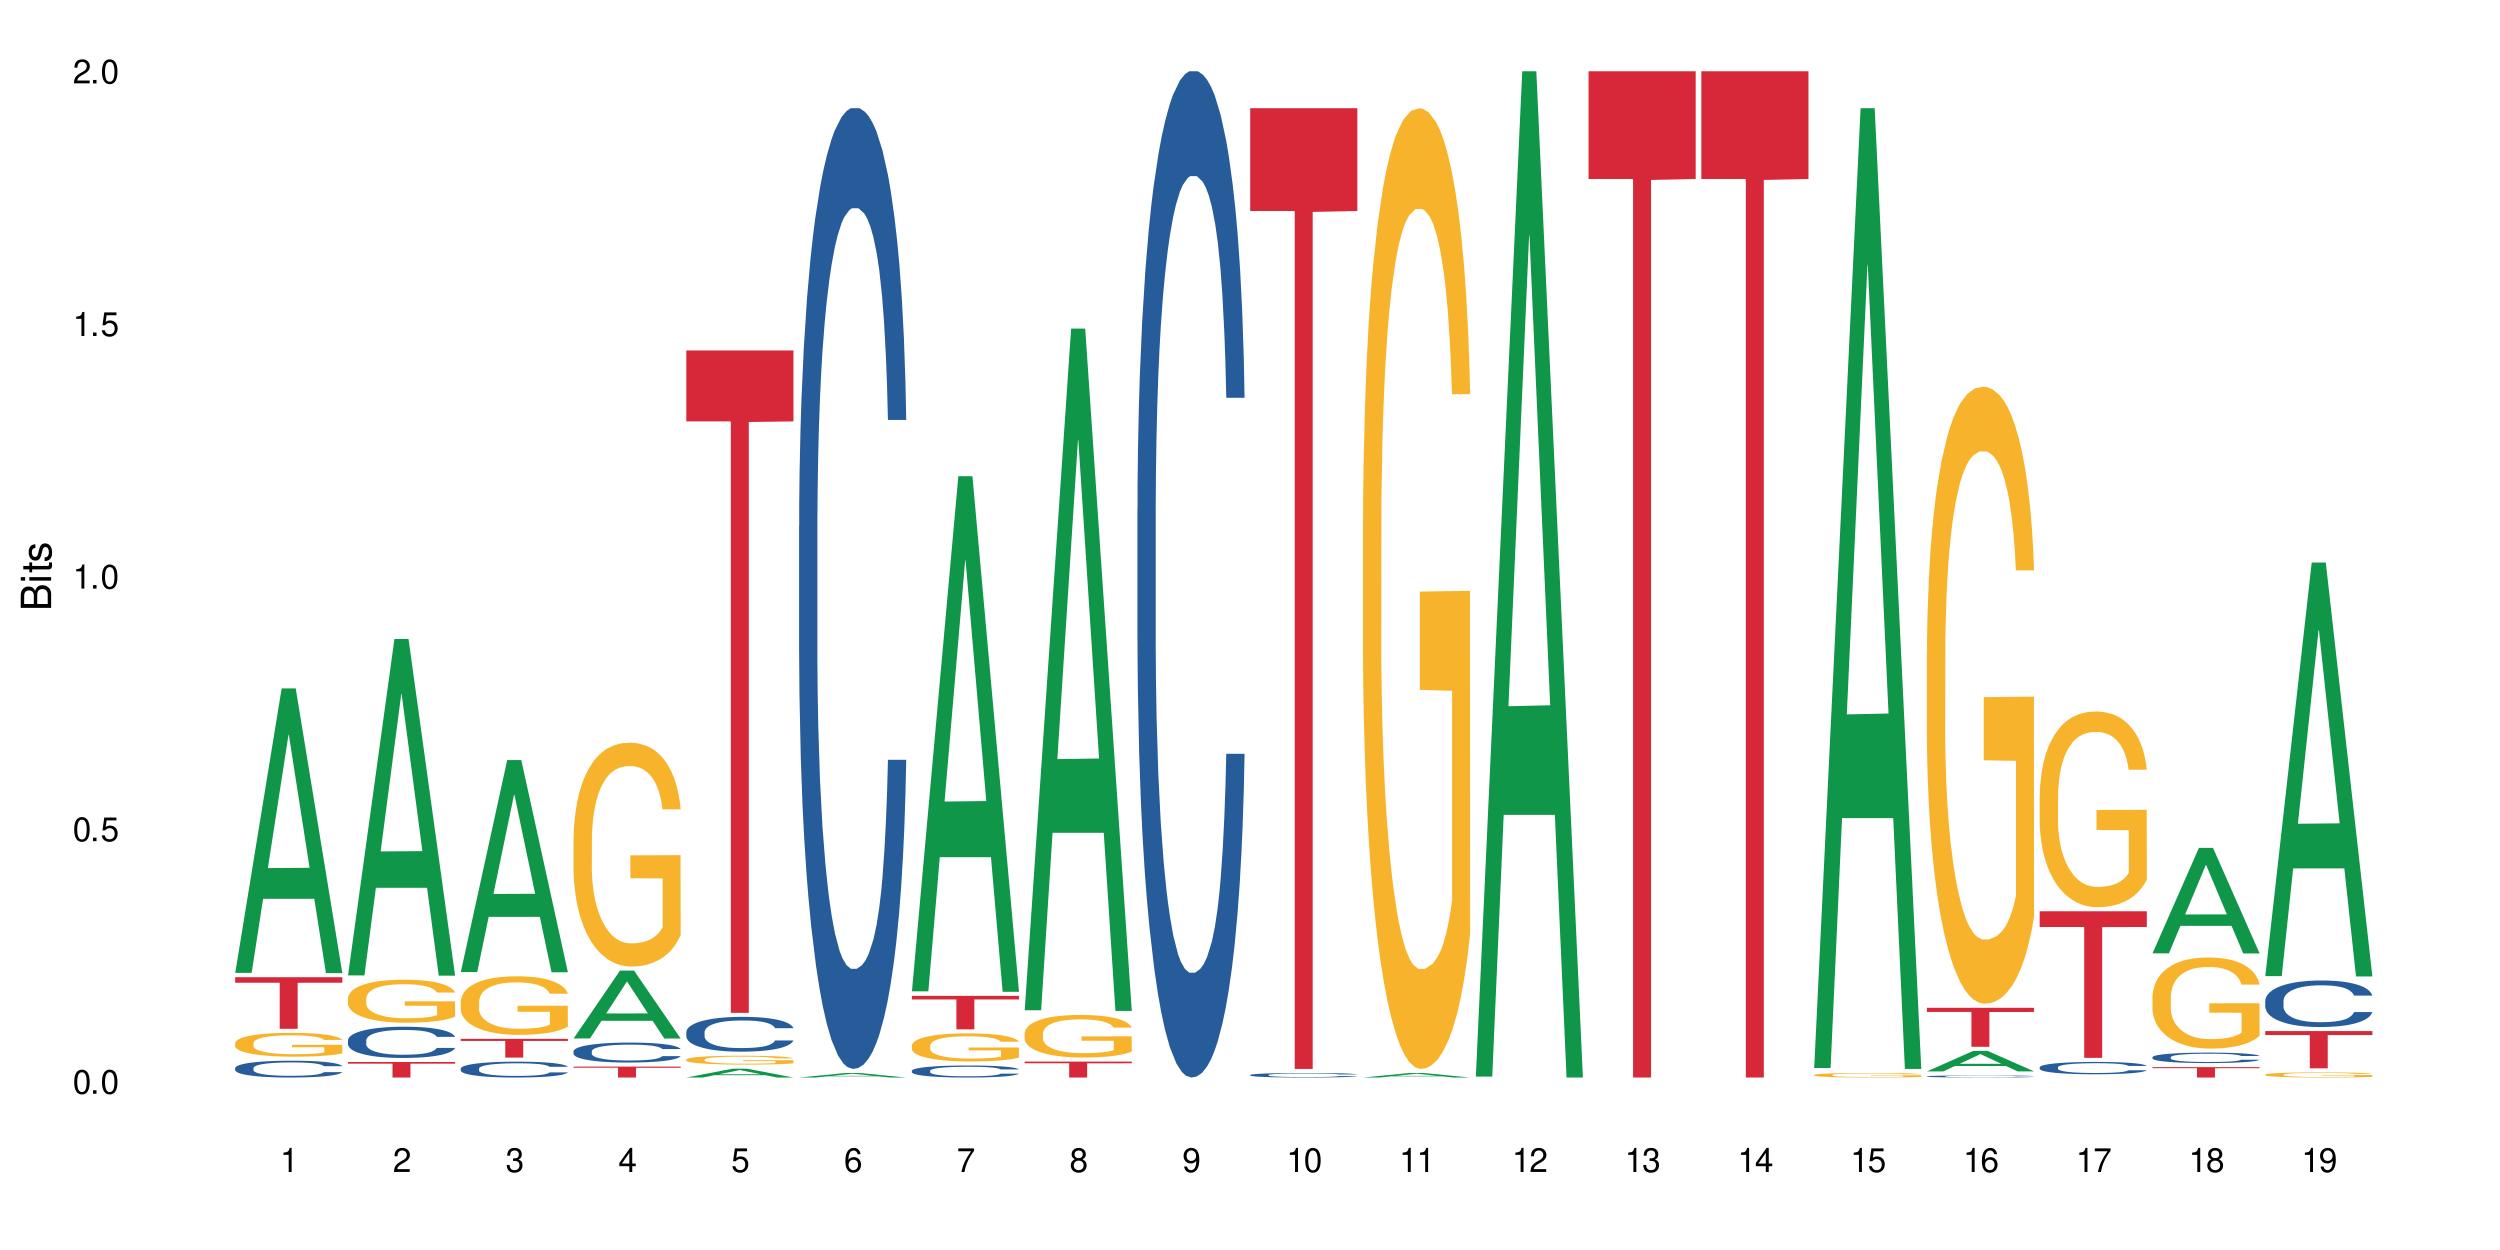 <?xml version="1.0" encoding="UTF-8"?>
<svg xmlns="http://www.w3.org/2000/svg" xmlns:xlink="http://www.w3.org/1999/xlink" width="720" height="360" viewBox="0 0 720 360">
<defs>
<g>
<g id="glyph-0-0">
</g>
<g id="glyph-0-1">
<path d="M 2.641 -6.938 C 2 -6.938 1.422 -6.656 1.078 -6.172 C 0.641 -5.562 0.406 -4.641 0.406 -3.359 C 0.406 -1.016 1.188 0.219 2.641 0.219 C 4.078 0.219 4.859 -1.016 4.859 -3.297 C 4.859 -4.641 4.656 -5.547 4.203 -6.172 C 3.844 -6.656 3.281 -6.938 2.641 -6.938 Z M 2.641 -6.188 C 3.547 -6.188 4 -5.25 4 -3.375 C 4 -1.406 3.562 -0.484 2.625 -0.484 C 1.734 -0.484 1.281 -1.438 1.281 -3.344 C 1.281 -5.25 1.734 -6.188 2.641 -6.188 Z M 2.641 -6.188 "/>
</g>
<g id="glyph-0-2">
<path d="M 1.828 -1 L 0.828 -1 L 0.828 0 L 1.828 0 Z M 1.828 -1 "/>
</g>
<g id="glyph-0-3">
<path d="M 4.562 -6.797 L 1.062 -6.797 L 0.547 -3.094 L 1.328 -3.094 C 1.719 -3.562 2.047 -3.734 2.578 -3.734 C 3.484 -3.734 4.062 -3.109 4.062 -2.094 C 4.062 -1.125 3.484 -0.531 2.578 -0.531 C 1.828 -0.531 1.375 -0.906 1.188 -1.672 L 0.328 -1.672 C 0.453 -1.109 0.547 -0.844 0.75 -0.594 C 1.125 -0.078 1.828 0.219 2.594 0.219 C 3.969 0.219 4.922 -0.781 4.922 -2.219 C 4.922 -3.562 4.031 -4.484 2.719 -4.484 C 2.25 -4.484 1.859 -4.359 1.469 -4.062 L 1.734 -5.969 L 4.562 -5.969 Z M 4.562 -6.797 "/>
</g>
<g id="glyph-0-4">
<path d="M 2.484 -4.938 L 2.484 0 L 3.328 0 L 3.328 -6.938 L 2.766 -6.938 C 2.469 -5.875 2.281 -5.734 0.984 -5.562 L 0.984 -4.938 Z M 2.484 -4.938 "/>
</g>
<g id="glyph-0-5">
<path d="M 4.859 -0.828 L 1.281 -0.828 C 1.359 -1.406 1.672 -1.781 2.5 -2.281 L 3.469 -2.828 C 4.406 -3.344 4.906 -4.062 4.906 -4.906 C 4.906 -5.484 4.672 -6.031 4.266 -6.406 C 3.859 -6.766 3.375 -6.938 2.719 -6.938 C 1.859 -6.938 1.219 -6.625 0.844 -6.031 C 0.609 -5.672 0.5 -5.234 0.484 -4.531 L 1.328 -4.531 C 1.359 -5.016 1.406 -5.281 1.531 -5.516 C 1.75 -5.938 2.188 -6.203 2.703 -6.203 C 3.469 -6.203 4.031 -5.641 4.031 -4.891 C 4.031 -4.344 3.719 -3.859 3.125 -3.516 L 2.234 -3 C 0.812 -2.172 0.406 -1.531 0.328 -0.016 L 4.859 -0.016 Z M 4.859 -0.828 "/>
</g>
<g id="glyph-0-6">
<path d="M 2.125 -3.188 L 2.578 -3.188 C 3.5 -3.188 3.984 -2.766 3.984 -1.922 C 3.984 -1.062 3.469 -0.531 2.594 -0.531 C 1.656 -0.531 1.203 -1 1.156 -2.016 L 0.312 -2.016 C 0.344 -1.453 0.438 -1.094 0.609 -0.781 C 0.953 -0.109 1.625 0.219 2.547 0.219 C 3.953 0.219 4.859 -0.625 4.859 -1.938 C 4.859 -2.828 4.516 -3.297 3.703 -3.594 C 4.344 -3.844 4.656 -4.328 4.656 -5.031 C 4.656 -6.219 3.875 -6.938 2.578 -6.938 C 1.203 -6.938 0.484 -6.172 0.453 -4.703 L 1.297 -4.703 C 1.312 -5.125 1.344 -5.359 1.453 -5.578 C 1.641 -5.969 2.062 -6.203 2.594 -6.203 C 3.344 -6.203 3.797 -5.75 3.797 -5 C 3.797 -4.516 3.609 -4.219 3.25 -4.047 C 3.016 -3.953 2.703 -3.922 2.125 -3.906 Z M 2.125 -3.188 "/>
</g>
<g id="glyph-0-7">
<path d="M 3.141 -1.672 L 3.141 0 L 3.984 0 L 3.984 -1.672 L 4.984 -1.672 L 4.984 -2.438 L 3.984 -2.438 L 3.984 -6.938 L 3.359 -6.938 L 0.266 -2.578 L 0.266 -1.672 Z M 3.141 -2.438 L 1 -2.438 L 3.141 -5.5 Z M 3.141 -2.438 "/>
</g>
<g id="glyph-0-8">
<path d="M 4.781 -5.125 C 4.609 -6.266 3.891 -6.938 2.844 -6.938 C 2.094 -6.938 1.422 -6.578 1.031 -5.953 C 0.594 -5.266 0.406 -4.422 0.406 -3.172 C 0.406 -2 0.578 -1.25 0.984 -0.641 C 1.359 -0.078 1.953 0.219 2.703 0.219 C 3.984 0.219 4.922 -0.75 4.922 -2.094 C 4.922 -3.375 4.062 -4.281 2.844 -4.281 C 2.172 -4.281 1.641 -4.031 1.281 -3.516 C 1.281 -5.234 1.828 -6.188 2.797 -6.188 C 3.391 -6.188 3.797 -5.797 3.938 -5.125 Z M 2.734 -3.531 C 3.547 -3.531 4.062 -2.953 4.062 -2.031 C 4.062 -1.156 3.484 -0.531 2.703 -0.531 C 1.922 -0.531 1.328 -1.188 1.328 -2.078 C 1.328 -2.938 1.906 -3.531 2.734 -3.531 Z M 2.734 -3.531 "/>
</g>
<g id="glyph-0-9">
<path d="M 4.984 -6.797 L 0.438 -6.797 L 0.438 -5.969 L 4.109 -5.969 C 2.5 -3.656 1.828 -2.234 1.328 0 L 2.219 0 C 2.594 -2.172 3.453 -4.047 4.984 -6.094 Z M 4.984 -6.797 "/>
</g>
<g id="glyph-0-10">
<path d="M 3.75 -3.656 C 4.469 -4.094 4.688 -4.438 4.688 -5.078 C 4.688 -6.172 3.844 -6.938 2.641 -6.938 C 1.438 -6.938 0.594 -6.172 0.594 -5.094 C 0.594 -4.438 0.812 -4.094 1.516 -3.656 C 0.734 -3.266 0.359 -2.703 0.359 -1.922 C 0.359 -0.656 1.281 0.219 2.641 0.219 C 3.984 0.219 4.922 -0.656 4.922 -1.922 C 4.922 -2.703 4.531 -3.266 3.75 -3.656 Z M 2.641 -6.188 C 3.359 -6.188 3.812 -5.75 3.812 -5.062 C 3.812 -4.406 3.344 -3.984 2.641 -3.984 C 1.922 -3.984 1.453 -4.406 1.453 -5.078 C 1.453 -5.75 1.922 -6.188 2.641 -6.188 Z M 2.641 -3.266 C 3.484 -3.266 4.062 -2.719 4.062 -1.906 C 4.062 -1.078 3.484 -0.531 2.625 -0.531 C 1.797 -0.531 1.219 -1.094 1.219 -1.906 C 1.219 -2.719 1.781 -3.266 2.641 -3.266 Z M 2.641 -3.266 "/>
</g>
<g id="glyph-0-11">
<path d="M 0.516 -1.578 C 0.672 -0.453 1.406 0.219 2.438 0.219 C 3.188 0.219 3.859 -0.141 4.266 -0.766 C 4.688 -1.453 4.891 -2.297 4.891 -3.547 C 4.891 -4.719 4.703 -5.453 4.312 -6.078 C 3.938 -6.641 3.344 -6.938 2.594 -6.938 C 1.297 -6.938 0.359 -5.969 0.359 -4.625 C 0.359 -3.344 1.234 -2.453 2.453 -2.453 C 3.094 -2.453 3.578 -2.672 4.016 -3.203 C 4 -1.484 3.469 -0.531 2.5 -0.531 C 1.906 -0.531 1.484 -0.906 1.359 -1.578 Z M 2.578 -6.203 C 3.375 -6.203 3.969 -5.531 3.969 -4.641 C 3.969 -3.797 3.391 -3.188 2.547 -3.188 C 1.734 -3.188 1.234 -3.766 1.234 -4.688 C 1.234 -5.562 1.797 -6.203 2.578 -6.203 Z M 2.578 -6.203 "/>
</g>
<g id="glyph-1-0">
</g>
<g id="glyph-1-1">
<path d="M 0 -0.953 L 0 -4.891 C 0 -5.719 -0.234 -6.344 -0.734 -6.797 C -1.188 -7.234 -1.812 -7.469 -2.5 -7.469 C -3.547 -7.469 -4.188 -7 -4.625 -5.875 C -4.984 -6.688 -5.625 -7.094 -6.531 -7.094 C -7.172 -7.094 -7.734 -6.859 -8.141 -6.391 C -8.562 -5.922 -8.75 -5.344 -8.75 -4.5 L -8.75 -0.953 Z M -4.984 -2.062 L -7.766 -2.062 L -7.766 -4.219 C -7.766 -4.844 -7.688 -5.203 -7.453 -5.5 C -7.219 -5.812 -6.859 -5.969 -6.375 -5.969 C -5.891 -5.969 -5.531 -5.812 -5.297 -5.5 C -5.062 -5.203 -4.984 -4.844 -4.984 -4.219 Z M -0.984 -2.062 L -4 -2.062 L -4 -4.781 C -4 -5.766 -3.438 -6.359 -2.484 -6.359 C -1.547 -6.359 -0.984 -5.766 -0.984 -4.781 Z M -0.984 -2.062 "/>
</g>
<g id="glyph-1-2">
<path d="M -6.281 -1.797 L -6.281 -0.797 L 0 -0.797 L 0 -1.797 Z M -8.75 -1.797 L -8.75 -0.797 L -7.484 -0.797 L -7.484 -1.797 Z M -8.75 -1.797 "/>
</g>
<g id="glyph-1-3">
<path d="M -6.281 -3.047 L -6.281 -2.016 L -8.016 -2.016 L -8.016 -1.016 L -6.281 -1.016 L -6.281 -0.172 L -5.469 -0.172 L -5.469 -1.016 L -0.719 -1.016 C -0.078 -1.016 0.281 -1.453 0.281 -2.234 C 0.281 -2.5 0.25 -2.719 0.188 -3.047 L -0.641 -3.047 C -0.609 -2.906 -0.594 -2.766 -0.594 -2.562 C -0.594 -2.141 -0.719 -2.016 -1.156 -2.016 L -5.469 -2.016 L -5.469 -3.047 Z M -6.281 -3.047 "/>
</g>
<g id="glyph-1-4">
<path d="M -4.531 -5.25 C -5.766 -5.25 -6.469 -4.422 -6.469 -2.969 C -6.469 -1.516 -5.719 -0.562 -4.547 -0.562 C -3.562 -0.562 -3.094 -1.062 -2.734 -2.562 L -2.516 -3.484 C -2.344 -4.188 -2.094 -4.469 -1.641 -4.469 C -1.047 -4.469 -0.641 -3.875 -0.641 -3 C -0.641 -2.453 -0.797 -2 -1.062 -1.75 C -1.25 -1.594 -1.422 -1.531 -1.875 -1.469 L -1.875 -0.406 C -0.422 -0.453 0.281 -1.266 0.281 -2.922 C 0.281 -4.5 -0.5 -5.516 -1.719 -5.516 C -2.656 -5.516 -3.172 -4.984 -3.469 -3.734 L -3.703 -2.766 C -3.891 -1.953 -4.156 -1.609 -4.594 -1.609 C -5.188 -1.609 -5.547 -2.125 -5.547 -2.938 C -5.547 -3.75 -5.203 -4.172 -4.531 -4.203 Z M -4.531 -5.25 "/>
</g>
</g>
</defs>
<rect x="-72" y="-36" width="864" height="432" fill="rgb(100%, 100%, 100%)" fill-opacity="1"/>
<path fill-rule="nonzero" fill="rgb(6.275%, 58.824%, 28.235%)" fill-opacity="1" d="M 67.73 280.191 L 67.766 280.113 L 81.117 198.254 L 85.172 198.254 L 98.59 280.27 L 93.875 280.27 L 90.512 258.859 L 75.773 258.859 L 72.477 280.191 L 67.73 280.191 L 77.191 250.004 L 89.16 249.926 L 83.191 211.652 L 83.125 211.574 L 83.059 211.805 L 77.16 249.926 L 77.191 250.004 Z M 67.73 280.191 "/>
<path fill-rule="nonzero" fill="rgb(14.51%, 36.078%, 60%)" fill-opacity="1" d="M 67.73 307.594 L 67.77 307.59 L 67.77 307.48 L 67.883 307.312 L 68.145 307.102 L 68.41 306.953 L 69.086 306.695 L 70.027 306.441 L 71.004 306.246 L 71.719 306.129 L 72.359 306.043 L 73.828 305.879 L 74.77 305.793 L 75.785 305.719 L 77.027 305.645 L 77.93 305.598 L 79.961 305.527 L 81.465 305.496 L 82.633 305.484 L 85.152 305.484 L 86.66 305.5 L 87.75 305.523 L 88.953 305.559 L 89.969 305.598 L 91.738 305.695 L 93.32 305.82 L 94.035 305.891 L 95.164 306.027 L 96.027 306.16 L 96.633 306.277 L 97.309 306.441 L 97.91 306.641 L 98.363 306.867 L 98.59 307.059 L 93.32 307.059 L 93.055 306.879 L 92.754 306.742 L 92.191 306.559 L 91.625 306.434 L 90.836 306.305 L 90.121 306.219 L 89.145 306.137 L 88.277 306.082 L 87.375 306.043 L 86.508 306.016 L 84.852 305.988 L 82.934 305.988 L 82.219 305.996 L 80.75 306.031 L 79.961 306.062 L 78.832 306.125 L 78.043 306.184 L 77.102 306.273 L 76.461 306.348 L 75.672 306.465 L 75.105 306.566 L 74.469 306.711 L 74.09 306.82 L 73.75 306.945 L 73.449 307.094 L 73.227 307.246 L 73.074 307.41 L 73 307.57 L 73 308.258 L 73.074 308.418 L 73.262 308.605 L 73.75 308.875 L 74.469 309.109 L 75.293 309.297 L 76.086 309.43 L 76.535 309.492 L 77.137 309.562 L 78.078 309.648 L 79.434 309.738 L 80.223 309.773 L 81.43 309.809 L 82.672 309.828 L 84.324 309.828 L 85.793 309.809 L 86.773 309.789 L 87.789 309.75 L 89.18 309.676 L 90.047 309.605 L 90.797 309.52 L 91.363 309.438 L 91.738 309.367 L 92.305 309.23 L 92.754 309.078 L 93.094 308.922 L 93.32 308.773 L 98.59 308.773 L 98.363 308.949 L 98.023 309.121 L 97.684 309.25 L 97.156 309.406 L 96.555 309.543 L 95.691 309.699 L 94.977 309.801 L 94.035 309.91 L 93.168 309.996 L 92.227 310.07 L 90.836 310.16 L 89.934 310.203 L 88.953 310.242 L 87.789 310.277 L 86.32 310.309 L 84.738 310.328 L 83.273 310.332 L 81.691 310.324 L 80.523 310.305 L 78.984 310.266 L 77.062 310.188 L 75.672 310.102 L 74.578 310.02 L 73.641 309.93 L 72.586 309.809 L 71.23 309.613 L 70.402 309.465 L 69.84 309.34 L 69.199 309.168 L 68.746 309.012 L 68.219 308.762 L 67.844 308.449 L 67.73 308.203 Z M 67.73 307.594 "/>
<path fill-rule="nonzero" fill="rgb(96.863%, 70.196%, 16.863%)" fill-opacity="1" d="M 67.73 300.402 L 67.77 300.395 L 67.77 300.27 L 67.918 299.988 L 68.297 299.602 L 68.785 299.281 L 69.312 299.031 L 69.648 298.898 L 70.215 298.711 L 70.703 298.574 L 71.945 298.293 L 73.527 298.031 L 74.391 297.918 L 75.371 297.809 L 76.762 297.691 L 77.402 297.648 L 79.359 297.547 L 81.578 297.484 L 84.023 297.465 L 85.152 297.473 L 86.695 297.496 L 88.805 297.566 L 90.008 297.629 L 90.949 297.691 L 91.926 297.773 L 93.133 297.898 L 94.262 298.047 L 95.164 298.199 L 96.066 298.387 L 96.82 298.586 L 97.461 298.805 L 98.023 299.07 L 98.363 299.289 L 98.59 299.508 L 93.355 299.508 L 93.055 299.289 L 92.719 299.117 L 92.152 298.91 L 91.59 298.762 L 91.023 298.645 L 89.969 298.48 L 89.066 298.379 L 87.938 298.293 L 86.848 298.234 L 85.605 298.199 L 84.852 298.188 L 82.859 298.188 L 81.051 298.23 L 80 298.281 L 79.246 298.328 L 78.191 298.422 L 77.551 298.5 L 77.176 298.551 L 76.047 298.742 L 75.293 298.918 L 74.879 299.035 L 74.355 299.227 L 73.977 299.395 L 73.562 299.645 L 73.34 299.832 L 73.035 300.258 L 73 301.383 L 73.113 301.621 L 73.34 301.879 L 73.641 302.105 L 74.09 302.34 L 74.543 302.523 L 75.332 302.766 L 76.008 302.93 L 76.535 303.035 L 77.551 303.207 L 77.965 303.262 L 78.945 303.375 L 79.961 303.461 L 81.203 303.539 L 82.145 303.574 L 83.648 303.605 L 85.566 303.605 L 87.824 303.57 L 89.254 303.52 L 90.234 303.469 L 90.875 303.426 L 91.664 303.355 L 92.227 303.293 L 92.754 303.223 L 93.395 303.117 L 93.395 301.621 L 84.102 301.617 L 84.102 300.914 L 98.551 300.91 L 98.59 303.355 L 97.797 303.523 L 96.82 303.688 L 95.879 303.812 L 94.898 303.918 L 93.508 304.039 L 92.379 304.113 L 90.648 304.199 L 89.066 304.258 L 87.41 304.293 L 85.945 304.312 L 84.215 304.32 L 82.672 304.309 L 81.016 304.27 L 79.699 304.219 L 78.492 304.156 L 77.289 304.074 L 75.785 303.945 L 74.805 303.836 L 73.789 303.707 L 72.773 303.551 L 71.871 303.379 L 71.27 303.25 L 70.668 303.098 L 70.027 302.91 L 69.426 302.699 L 68.973 302.504 L 68.559 302.285 L 68.258 302.078 L 67.957 301.797 L 67.805 301.57 L 67.73 301.379 Z M 67.73 300.402 "/>
<path fill-rule="nonzero" fill="rgb(83.922%, 15.686%, 22.353%)" fill-opacity="1" d="M 67.73 281.43 L 98.59 281.43 L 98.59 283.023 L 85.727 283.039 L 85.727 296.301 L 80.555 296.301 L 80.555 283.051 L 80.48 283.023 L 67.73 283.023 Z M 67.73 281.43 "/>
<path fill-rule="nonzero" fill="rgb(6.275%, 58.824%, 28.235%)" fill-opacity="1" d="M 100.211 280.91 L 100.246 280.82 L 113.598 184.016 L 117.652 184.016 L 131.07 281 L 126.355 281 L 122.992 255.684 L 108.258 255.684 L 104.961 280.91 L 100.211 280.91 L 109.672 245.211 L 121.641 245.121 L 115.672 199.863 L 115.609 199.773 L 115.543 200.043 L 109.641 245.121 L 109.672 245.211 Z M 100.211 280.91 "/>
<path fill-rule="nonzero" fill="rgb(14.51%, 36.078%, 60%)" fill-opacity="1" d="M 100.211 299.613 L 100.25 299.605 L 100.25 299.41 L 100.363 299.098 L 100.625 298.703 L 100.891 298.43 L 101.566 297.945 L 102.508 297.477 L 103.484 297.117 L 104.199 296.902 L 104.84 296.738 L 106.309 296.434 L 107.25 296.277 L 108.266 296.137 L 109.508 296 L 110.41 295.918 L 112.441 295.785 L 113.945 295.727 L 115.113 295.703 L 117.637 295.703 L 119.141 295.734 L 120.23 295.777 L 121.438 295.844 L 122.453 295.918 L 124.219 296.098 L 125.801 296.328 L 126.516 296.457 L 127.645 296.715 L 128.512 296.961 L 129.113 297.172 L 129.789 297.477 L 130.391 297.848 L 130.844 298.266 L 131.07 298.621 L 125.801 298.621 L 125.539 298.289 L 125.234 298.035 L 124.672 297.699 L 124.105 297.461 L 123.316 297.223 L 122.602 297.066 L 121.625 296.91 L 120.758 296.812 L 119.855 296.738 L 118.988 296.688 L 117.332 296.641 L 115.414 296.641 L 114.699 296.656 L 113.23 296.723 L 112.441 296.777 L 111.312 296.895 L 110.523 297 L 109.582 297.164 L 108.941 297.305 L 108.152 297.52 L 107.586 297.707 L 106.949 297.98 L 106.57 298.184 L 106.234 298.414 L 105.934 298.684 L 105.707 298.973 L 105.555 299.277 L 105.48 299.574 L 105.48 300.848 L 105.555 301.141 L 105.742 301.488 L 106.234 301.988 L 106.949 302.426 L 107.777 302.77 L 108.566 303.016 L 109.016 303.129 L 109.621 303.262 L 110.559 303.426 L 111.914 303.59 L 112.707 303.656 L 113.91 303.723 L 115.152 303.754 L 116.809 303.754 L 118.273 303.723 L 119.254 303.68 L 120.27 303.617 L 121.66 303.477 L 122.527 303.344 L 123.281 303.188 L 123.844 303.031 L 124.219 302.902 L 124.785 302.645 L 125.234 302.367 L 125.574 302.078 L 125.801 301.801 L 131.07 301.801 L 130.844 302.129 L 130.504 302.449 L 130.164 302.688 L 129.641 302.973 L 129.035 303.23 L 128.172 303.516 L 127.457 303.707 L 126.516 303.91 L 125.648 304.066 L 124.711 304.207 L 123.316 304.371 L 122.414 304.453 L 121.438 304.527 L 120.27 304.594 L 118.801 304.652 L 117.223 304.684 L 115.754 304.691 L 114.172 304.676 L 113.008 304.641 L 111.465 304.57 L 109.543 304.422 L 108.152 304.266 L 107.062 304.109 L 106.121 303.945 L 105.066 303.723 L 103.711 303.359 L 102.883 303.082 L 102.32 302.852 L 101.68 302.531 L 101.227 302.242 L 100.703 301.781 L 100.324 301.199 L 100.211 300.746 Z M 100.211 299.613 "/>
<path fill-rule="nonzero" fill="rgb(96.863%, 70.196%, 16.863%)" fill-opacity="1" d="M 100.211 287.465 L 100.25 287.453 L 100.25 287.227 L 100.398 286.719 L 100.777 286.02 L 101.266 285.441 L 101.793 284.988 L 102.133 284.754 L 102.695 284.414 L 103.184 284.164 L 104.426 283.656 L 106.008 283.184 L 106.871 282.977 L 107.852 282.785 L 109.242 282.57 L 109.883 282.492 L 111.84 282.312 L 114.059 282.199 L 116.508 282.164 L 117.637 282.176 L 119.18 282.223 L 121.285 282.344 L 122.488 282.457 L 123.43 282.57 L 124.41 282.719 L 125.613 282.945 L 126.742 283.215 L 127.645 283.488 L 128.547 283.824 L 129.301 284.188 L 129.941 284.582 L 130.504 285.059 L 130.844 285.453 L 131.07 285.848 L 125.84 285.848 L 125.539 285.453 L 125.199 285.148 L 124.633 284.773 L 124.07 284.504 L 123.504 284.289 L 122.453 283.996 L 121.547 283.816 L 120.418 283.656 L 119.328 283.555 L 118.086 283.488 L 117.332 283.465 L 115.34 283.465 L 113.531 283.543 L 112.48 283.633 L 111.727 283.723 L 110.672 283.895 L 110.035 284.031 L 109.656 284.121 L 108.527 284.469 L 107.777 284.785 L 107.363 285 L 106.836 285.34 L 106.457 285.645 L 106.043 286.098 L 105.82 286.438 L 105.52 287.203 L 105.48 289.238 L 105.594 289.668 L 105.82 290.133 L 106.121 290.539 L 106.57 290.969 L 107.023 291.297 L 107.812 291.734 L 108.492 292.031 L 109.016 292.223 L 110.035 292.527 L 110.449 292.629 L 111.426 292.832 L 112.441 292.992 L 113.684 293.125 L 114.625 293.195 L 116.129 293.25 L 118.051 293.25 L 120.309 293.184 L 121.738 293.094 L 122.715 293 L 123.355 292.922 L 124.145 292.797 L 124.711 292.684 L 125.234 292.562 L 125.875 292.367 L 125.875 289.668 L 116.582 289.656 L 116.582 288.391 L 131.031 288.379 L 131.07 292.797 L 130.277 293.102 L 129.301 293.398 L 128.359 293.625 L 127.383 293.816 L 125.988 294.031 L 124.859 294.164 L 123.129 294.324 L 121.547 294.426 L 119.895 294.492 L 118.426 294.527 L 116.695 294.539 L 115.152 294.516 L 113.496 294.449 L 112.18 294.359 L 110.973 294.246 L 109.77 294.098 L 108.266 293.859 L 107.285 293.668 L 106.27 293.43 L 105.254 293.148 L 104.352 292.844 L 103.75 292.605 L 103.148 292.336 L 102.508 291.996 L 101.906 291.613 L 101.453 291.262 L 101.039 290.867 L 100.738 290.492 L 100.438 289.984 L 100.289 289.578 L 100.211 289.227 Z M 100.211 287.465 "/>
<path fill-rule="nonzero" fill="rgb(83.922%, 15.686%, 22.353%)" fill-opacity="1" d="M 100.211 305.855 L 131.07 305.855 L 131.07 306.336 L 118.207 306.34 L 118.207 310.332 L 113.035 310.332 L 113.035 306.344 L 112.961 306.336 L 100.211 306.336 Z M 100.211 305.855 "/>
<path fill-rule="nonzero" fill="rgb(6.275%, 58.824%, 28.235%)" fill-opacity="1" d="M 132.691 279.957 L 132.727 279.898 L 146.078 218.898 L 150.133 218.898 L 163.551 280.012 L 158.836 280.012 L 155.473 264.059 L 140.738 264.059 L 137.441 279.957 L 132.691 279.957 L 142.156 257.461 L 154.121 257.402 L 148.156 228.883 L 148.09 228.828 L 148.023 229 L 142.121 257.402 L 142.156 257.461 Z M 132.691 279.957 "/>
<path fill-rule="nonzero" fill="rgb(14.51%, 36.078%, 60%)" fill-opacity="1" d="M 132.691 307.75 L 132.73 307.746 L 132.73 307.645 L 132.844 307.484 L 133.105 307.285 L 133.371 307.148 L 134.047 306.902 L 134.988 306.664 L 135.969 306.48 L 136.684 306.371 L 137.32 306.285 L 138.789 306.133 L 139.73 306.055 L 140.746 305.98 L 141.988 305.91 L 142.891 305.867 L 144.922 305.801 L 146.43 305.773 L 147.594 305.762 L 150.117 305.762 L 151.621 305.777 L 152.711 305.797 L 153.918 305.832 L 154.934 305.867 L 156.703 305.961 L 158.281 306.078 L 158.996 306.145 L 160.125 306.273 L 160.992 306.398 L 161.594 306.508 L 162.27 306.664 L 162.871 306.852 L 163.324 307.062 L 163.551 307.242 L 158.281 307.242 L 158.02 307.078 L 157.719 306.945 L 157.152 306.777 L 156.59 306.656 L 155.797 306.535 L 155.082 306.453 L 154.105 306.375 L 153.238 306.324 L 152.336 306.285 L 151.469 306.262 L 149.816 306.238 L 147.895 306.238 L 147.18 306.246 L 145.715 306.277 L 144.922 306.309 L 143.793 306.367 L 143.004 306.422 L 142.062 306.504 L 141.422 306.574 L 140.633 306.684 L 140.07 306.781 L 139.43 306.918 L 139.051 307.023 L 138.715 307.141 L 138.414 307.277 L 138.188 307.422 L 138.035 307.578 L 137.961 307.73 L 137.961 308.375 L 138.035 308.527 L 138.227 308.703 L 138.715 308.957 L 139.43 309.18 L 140.258 309.355 L 141.047 309.48 L 141.5 309.539 L 142.102 309.605 L 143.043 309.688 L 144.395 309.773 L 145.188 309.805 L 146.391 309.84 L 147.633 309.855 L 149.289 309.855 L 150.754 309.84 L 151.734 309.82 L 152.75 309.785 L 154.141 309.715 L 155.008 309.648 L 155.762 309.566 L 156.324 309.488 L 156.703 309.422 L 157.266 309.293 L 157.719 309.148 L 158.055 309.004 L 158.281 308.859 L 163.551 308.859 L 163.324 309.027 L 162.984 309.191 L 162.648 309.312 L 162.121 309.457 L 161.52 309.59 L 160.652 309.734 L 159.938 309.832 L 158.996 309.934 L 158.133 310.016 L 157.191 310.086 L 155.797 310.168 L 154.895 310.211 L 153.918 310.25 L 152.75 310.281 L 151.281 310.312 L 149.703 310.328 L 148.234 310.332 L 146.652 310.324 L 145.488 310.309 L 143.945 310.27 L 142.023 310.195 L 140.633 310.113 L 139.543 310.035 L 138.602 309.953 L 137.547 309.84 L 136.191 309.656 L 135.363 309.512 L 134.801 309.395 L 134.16 309.234 L 133.711 309.086 L 133.184 308.852 L 132.805 308.555 L 132.691 308.328 Z M 132.691 307.75 "/>
<path fill-rule="nonzero" fill="rgb(96.863%, 70.196%, 16.863%)" fill-opacity="1" d="M 132.691 288.398 L 132.73 288.383 L 132.73 288.078 L 132.883 287.383 L 133.258 286.43 L 133.746 285.645 L 134.273 285.027 L 134.613 284.703 L 135.176 284.242 L 135.664 283.902 L 136.906 283.211 L 138.488 282.562 L 139.355 282.285 L 140.332 282.023 L 141.723 281.73 L 142.363 281.625 L 144.32 281.379 L 146.543 281.223 L 148.988 281.176 L 150.117 281.191 L 151.66 281.254 L 153.766 281.422 L 154.969 281.578 L 155.91 281.73 L 156.891 281.93 L 158.094 282.238 L 159.223 282.609 L 160.125 282.98 L 161.027 283.441 L 161.781 283.934 L 162.422 284.473 L 162.984 285.121 L 163.324 285.66 L 163.551 286.199 L 158.32 286.199 L 158.02 285.66 L 157.68 285.242 L 157.113 284.734 L 156.551 284.363 L 155.984 284.074 L 154.934 283.672 L 154.031 283.426 L 152.902 283.211 L 151.809 283.07 L 150.566 282.98 L 149.816 282.949 L 147.82 282.949 L 146.016 283.055 L 144.961 283.18 L 144.207 283.301 L 143.156 283.535 L 142.516 283.719 L 142.137 283.84 L 141.008 284.32 L 140.258 284.75 L 139.844 285.043 L 139.316 285.504 L 138.941 285.922 L 138.527 286.535 L 138.301 287 L 138 288.047 L 137.961 290.816 L 138.074 291.402 L 138.301 292.035 L 138.602 292.59 L 139.051 293.176 L 139.504 293.621 L 140.293 294.223 L 140.973 294.621 L 141.5 294.883 L 142.516 295.301 L 142.93 295.438 L 143.906 295.715 L 144.922 295.93 L 146.164 296.117 L 147.105 296.207 L 148.609 296.285 L 150.531 296.285 L 152.789 296.191 L 154.219 296.07 L 155.195 295.945 L 155.836 295.84 L 156.625 295.668 L 157.191 295.516 L 157.719 295.344 L 158.355 295.082 L 158.355 291.402 L 149.062 291.387 L 149.062 289.664 L 163.512 289.648 L 163.551 295.668 L 162.762 296.086 L 161.781 296.484 L 160.84 296.793 L 159.863 297.055 L 158.469 297.348 L 157.34 297.531 L 155.609 297.75 L 154.031 297.887 L 152.375 297.98 L 150.906 298.023 L 149.176 298.039 L 147.633 298.012 L 145.977 297.918 L 144.66 297.793 L 143.457 297.641 L 142.25 297.441 L 140.746 297.117 L 139.766 296.855 L 138.75 296.531 L 137.734 296.148 L 136.832 295.73 L 136.23 295.406 L 135.629 295.039 L 134.988 294.574 L 134.387 294.051 L 133.934 293.574 L 133.52 293.035 L 133.219 292.527 L 132.918 291.836 L 132.77 291.281 L 132.691 290.801 Z M 132.691 288.398 "/>
<path fill-rule="nonzero" fill="rgb(83.922%, 15.686%, 22.353%)" fill-opacity="1" d="M 132.691 299.203 L 163.551 299.203 L 163.551 299.781 L 150.691 299.785 L 150.691 304.598 L 145.516 304.598 L 145.516 299.793 L 145.441 299.781 L 132.691 299.781 Z M 132.691 299.203 "/>
<path fill-rule="nonzero" fill="rgb(6.275%, 58.824%, 28.235%)" fill-opacity="1" d="M 165.176 299.086 L 165.207 299.066 L 178.559 279.539 L 182.613 279.539 L 196.031 299.105 L 191.316 299.105 L 187.953 293.996 L 173.219 293.996 L 169.922 299.086 L 165.176 299.086 L 174.637 291.883 L 186.602 291.863 L 180.637 282.734 L 180.57 282.715 L 180.504 282.77 L 174.602 291.863 L 174.637 291.883 Z M 165.176 299.086 "/>
<path fill-rule="nonzero" fill="rgb(14.51%, 36.078%, 60%)" fill-opacity="1" d="M 165.176 302.77 L 165.211 302.762 L 165.211 302.637 L 165.324 302.438 L 165.59 302.184 L 165.852 302.012 L 166.527 301.703 L 167.469 301.402 L 168.449 301.172 L 169.164 301.035 L 169.801 300.93 L 171.27 300.734 L 172.211 300.637 L 173.227 300.547 L 174.469 300.457 L 175.371 300.402 L 177.402 300.32 L 178.91 300.281 L 180.074 300.266 L 182.598 300.266 L 184.102 300.289 L 185.195 300.316 L 186.398 300.355 L 187.414 300.402 L 189.184 300.52 L 190.762 300.668 L 191.477 300.75 L 192.605 300.914 L 193.473 301.07 L 194.074 301.207 L 194.75 301.402 L 195.355 301.637 L 195.805 301.906 L 196.031 302.133 L 190.762 302.133 L 190.5 301.922 L 190.199 301.758 L 189.633 301.543 L 189.07 301.391 L 188.277 301.238 L 187.562 301.141 L 186.586 301.039 L 185.719 300.977 L 184.816 300.93 L 183.953 300.898 L 182.297 300.867 L 180.375 300.867 L 179.66 300.875 L 178.195 300.918 L 177.402 300.957 L 176.273 301.027 L 175.484 301.098 L 174.543 301.203 L 173.906 301.293 L 173.113 301.43 L 172.551 301.551 L 171.91 301.723 L 171.535 301.855 L 171.195 302 L 170.895 302.176 L 170.668 302.359 L 170.52 302.551 L 170.441 302.742 L 170.441 303.555 L 170.52 303.746 L 170.707 303.965 L 171.195 304.285 L 171.91 304.562 L 172.738 304.785 L 173.527 304.941 L 173.98 305.016 L 174.582 305.102 L 175.523 305.203 L 176.879 305.309 L 177.668 305.352 L 178.871 305.395 L 180.113 305.414 L 181.77 305.414 L 183.238 305.395 L 184.215 305.367 L 185.23 305.324 L 186.625 305.234 L 187.488 305.152 L 188.242 305.051 L 188.805 304.953 L 189.184 304.867 L 189.746 304.707 L 190.199 304.527 L 190.535 304.344 L 190.762 304.164 L 196.031 304.164 L 195.805 304.375 L 195.465 304.578 L 195.129 304.73 L 194.602 304.914 L 194 305.078 L 193.133 305.262 L 192.418 305.383 L 191.477 305.516 L 190.613 305.613 L 189.672 305.703 L 188.277 305.809 L 187.375 305.859 L 186.398 305.91 L 185.23 305.949 L 183.762 305.988 L 182.184 306.008 L 180.715 306.012 L 179.137 306.004 L 177.969 305.98 L 176.426 305.934 L 174.508 305.84 L 173.113 305.742 L 172.023 305.641 L 171.082 305.535 L 170.027 305.395 L 168.672 305.164 L 167.848 304.984 L 167.281 304.836 L 166.641 304.633 L 166.191 304.449 L 165.664 304.152 L 165.285 303.781 L 165.176 303.492 Z M 165.176 302.77 "/>
<path fill-rule="nonzero" fill="rgb(96.863%, 70.196%, 16.863%)" fill-opacity="1" d="M 165.176 241.508 L 165.211 241.449 L 165.211 240.273 L 165.363 237.621 L 165.738 233.973 L 166.227 230.969 L 166.754 228.613 L 167.094 227.375 L 167.656 225.609 L 168.148 224.312 L 169.391 221.664 L 170.969 219.191 L 171.836 218.133 L 172.812 217.129 L 174.207 216.012 L 174.844 215.598 L 176.801 214.656 L 179.023 214.066 L 181.469 213.891 L 182.598 213.949 L 184.141 214.188 L 186.246 214.832 L 187.453 215.422 L 188.391 216.012 L 189.371 216.777 L 190.574 217.953 L 191.703 219.367 L 192.605 220.781 L 193.512 222.547 L 194.262 224.434 L 194.902 226.492 L 195.465 228.965 L 195.805 231.027 L 196.031 233.09 L 190.801 233.09 L 190.5 231.027 L 190.16 229.438 L 189.598 227.496 L 189.031 226.082 L 188.469 224.961 L 187.414 223.43 L 186.512 222.488 L 185.383 221.664 L 184.289 221.133 L 183.047 220.781 L 182.297 220.664 L 180.301 220.664 L 178.496 221.074 L 177.441 221.547 L 176.688 222.02 L 175.637 222.902 L 174.996 223.609 L 174.621 224.078 L 173.492 225.906 L 172.738 227.555 L 172.324 228.672 L 171.797 230.438 L 171.422 232.027 L 171.008 234.383 L 170.781 236.152 L 170.48 240.156 L 170.441 250.754 L 170.555 252.992 L 170.781 255.406 L 171.082 257.527 L 171.535 259.766 L 171.984 261.473 L 172.777 263.77 L 173.453 265.301 L 173.98 266.301 L 174.996 267.891 L 175.41 268.422 L 176.387 269.48 L 177.402 270.305 L 178.645 271.012 L 179.586 271.367 L 181.09 271.66 L 183.012 271.66 L 185.27 271.309 L 186.699 270.836 L 187.676 270.363 L 188.316 269.953 L 189.105 269.305 L 189.672 268.715 L 190.199 268.066 L 190.84 267.066 L 190.84 252.992 L 181.543 252.934 L 181.543 246.34 L 195.992 246.281 L 196.031 269.305 L 195.242 270.895 L 194.262 272.426 L 193.32 273.602 L 192.344 274.605 L 190.949 275.723 L 189.82 276.43 L 188.09 277.254 L 186.512 277.785 L 184.855 278.137 L 183.387 278.312 L 181.656 278.375 L 180.113 278.254 L 178.457 277.902 L 177.141 277.43 L 175.938 276.844 L 174.73 276.078 L 173.227 274.84 L 172.25 273.84 L 171.234 272.602 L 170.215 271.129 L 169.312 269.539 L 168.711 268.305 L 168.109 266.891 L 167.469 265.125 L 166.867 263.121 L 166.414 261.297 L 166 259.234 L 165.699 257.293 L 165.398 254.641 L 165.25 252.523 L 165.176 250.695 Z M 165.176 241.508 "/>
<path fill-rule="nonzero" fill="rgb(83.922%, 15.686%, 22.353%)" fill-opacity="1" d="M 165.176 307.176 L 196.031 307.176 L 196.031 307.516 L 183.172 307.52 L 183.172 310.332 L 177.996 310.332 L 177.996 307.52 L 177.922 307.516 L 165.176 307.516 Z M 165.176 307.176 "/>
<path fill-rule="nonzero" fill="rgb(6.275%, 58.824%, 28.235%)" fill-opacity="1" d="M 197.656 310.328 L 197.688 310.328 L 211.039 307.77 L 215.094 307.77 L 228.512 310.332 L 223.797 310.332 L 220.434 309.664 L 205.699 309.664 L 202.402 310.328 L 197.656 310.328 L 207.117 309.387 L 219.082 309.383 L 213.117 308.188 L 213.051 308.188 L 212.984 308.191 L 207.082 309.383 L 207.117 309.387 Z M 197.656 310.328 "/>
<path fill-rule="nonzero" fill="rgb(14.51%, 36.078%, 60%)" fill-opacity="1" d="M 197.656 297.223 L 197.691 297.211 L 197.691 296.992 L 197.805 296.645 L 198.07 296.203 L 198.332 295.902 L 199.012 295.363 L 199.949 294.84 L 200.93 294.438 L 201.645 294.199 L 202.285 294.016 L 203.75 293.68 L 204.691 293.504 L 205.707 293.348 L 206.949 293.191 L 207.852 293.102 L 209.887 292.953 L 211.391 292.891 L 212.559 292.863 L 215.078 292.863 L 216.582 292.898 L 217.676 292.945 L 218.879 293.02 L 219.895 293.102 L 221.664 293.305 L 223.242 293.559 L 223.957 293.707 L 225.086 293.988 L 225.953 294.266 L 226.555 294.504 L 227.234 294.84 L 227.836 295.254 L 228.285 295.719 L 228.512 296.113 L 223.242 296.113 L 222.98 295.746 L 222.68 295.465 L 222.113 295.09 L 221.551 294.824 L 220.762 294.559 L 220.047 294.383 L 219.066 294.211 L 218.203 294.098 L 217.297 294.016 L 216.434 293.961 L 214.777 293.906 L 212.859 293.906 L 212.145 293.926 L 210.676 294 L 209.887 294.062 L 208.758 294.191 L 207.965 294.309 L 207.023 294.492 L 206.387 294.648 L 205.594 294.887 L 205.031 295.098 L 204.391 295.398 L 204.016 295.629 L 203.676 295.883 L 203.375 296.188 L 203.148 296.508 L 203 296.848 L 202.922 297.176 L 202.922 298.594 L 203 298.926 L 203.188 299.309 L 203.676 299.867 L 204.391 300.352 L 205.219 300.738 L 206.008 301.012 L 206.461 301.141 L 207.062 301.285 L 208.004 301.469 L 209.359 301.652 L 210.148 301.727 L 211.352 301.801 L 212.594 301.836 L 214.25 301.836 L 215.719 301.801 L 216.695 301.754 L 217.711 301.68 L 219.105 301.523 L 219.969 301.379 L 220.723 301.203 L 221.285 301.031 L 221.664 300.883 L 222.227 300.598 L 222.68 300.289 L 223.02 299.969 L 223.242 299.656 L 228.512 299.656 L 228.285 300.023 L 227.949 300.379 L 227.609 300.645 L 227.082 300.965 L 226.48 301.25 L 225.613 301.57 L 224.898 301.781 L 223.957 302.008 L 223.094 302.184 L 222.152 302.34 L 220.762 302.523 L 219.855 302.613 L 218.879 302.695 L 217.711 302.77 L 216.246 302.832 L 214.664 302.871 L 213.195 302.879 L 211.617 302.859 L 210.449 302.824 L 208.906 302.742 L 206.988 302.578 L 205.594 302.402 L 204.504 302.23 L 203.562 302.047 L 202.508 301.801 L 201.156 301.395 L 200.328 301.086 L 199.762 300.828 L 199.121 300.473 L 198.672 300.152 L 198.145 299.637 L 197.77 298.988 L 197.656 298.484 Z M 197.656 297.223 "/>
<path fill-rule="nonzero" fill="rgb(96.863%, 70.196%, 16.863%)" fill-opacity="1" d="M 197.656 305.141 L 197.691 305.137 L 197.691 305.09 L 197.844 304.984 L 198.219 304.84 L 198.707 304.723 L 199.234 304.629 L 199.574 304.578 L 200.141 304.508 L 200.629 304.457 L 201.871 304.352 L 203.449 304.254 L 204.316 304.211 L 205.293 304.172 L 206.688 304.129 L 207.324 304.109 L 209.281 304.074 L 211.504 304.051 L 213.949 304.043 L 215.078 304.047 L 216.621 304.055 L 218.727 304.082 L 219.934 304.105 L 220.875 304.129 L 221.852 304.156 L 223.055 304.203 L 224.184 304.262 L 225.086 304.316 L 225.992 304.387 L 226.742 304.461 L 227.383 304.543 L 227.949 304.641 L 228.285 304.723 L 228.512 304.805 L 223.281 304.805 L 222.98 304.723 L 222.641 304.66 L 222.078 304.582 L 221.512 304.527 L 220.949 304.484 L 219.895 304.422 L 218.992 304.387 L 217.863 304.352 L 216.77 304.332 L 215.531 304.316 L 214.777 304.312 L 212.781 304.312 L 210.977 304.328 L 209.922 304.348 L 209.172 304.367 L 208.117 304.402 L 207.477 304.43 L 207.102 304.449 L 205.973 304.52 L 205.219 304.586 L 204.805 304.629 L 204.277 304.699 L 203.902 304.766 L 203.488 304.859 L 203.262 304.93 L 202.961 305.086 L 202.922 305.508 L 203.035 305.598 L 203.262 305.691 L 203.562 305.777 L 204.016 305.867 L 204.465 305.934 L 205.258 306.027 L 205.934 306.086 L 206.461 306.125 L 207.477 306.188 L 207.891 306.211 L 208.867 306.254 L 209.887 306.285 L 211.125 306.312 L 212.066 306.328 L 213.574 306.34 L 215.492 306.34 L 217.75 306.324 L 219.18 306.305 L 220.156 306.289 L 220.797 306.27 L 221.59 306.246 L 222.152 306.223 L 222.68 306.195 L 223.32 306.156 L 223.32 305.598 L 214.023 305.594 L 214.023 305.332 L 228.473 305.332 L 228.512 306.246 L 227.723 306.309 L 226.742 306.371 L 225.801 306.418 L 224.824 306.457 L 223.434 306.5 L 222.305 306.527 L 220.57 306.562 L 218.992 306.582 L 217.336 306.598 L 215.867 306.602 L 214.137 306.605 L 212.594 306.602 L 210.938 306.586 L 209.621 306.57 L 208.418 306.547 L 207.215 306.516 L 205.707 306.465 L 204.73 306.426 L 203.715 306.375 L 202.699 306.316 L 201.793 306.254 L 201.191 306.207 L 200.59 306.148 L 199.949 306.078 L 199.348 306 L 198.898 305.926 L 198.484 305.844 L 198.184 305.77 L 197.883 305.664 L 197.73 305.578 L 197.656 305.504 Z M 197.656 305.141 "/>
<path fill-rule="nonzero" fill="rgb(83.922%, 15.686%, 22.353%)" fill-opacity="1" d="M 197.656 100.941 L 228.512 100.941 L 228.512 121.363 L 215.652 121.543 L 215.652 291.699 L 210.477 291.699 L 210.477 121.719 L 210.402 121.363 L 197.656 121.363 Z M 197.656 100.941 "/>
<path fill-rule="nonzero" fill="rgb(6.275%, 58.824%, 28.235%)" fill-opacity="1" d="M 230.137 310.332 L 230.168 310.328 L 243.52 309.016 L 247.574 309.016 L 260.992 310.332 L 256.277 310.332 L 252.918 309.988 L 238.18 309.988 L 234.883 310.332 L 230.137 310.332 L 239.598 309.848 L 251.566 309.844 L 245.598 309.23 L 245.531 309.23 L 245.465 309.234 L 239.566 309.844 L 239.598 309.848 Z M 230.137 310.332 "/>
<path fill-rule="nonzero" fill="rgb(14.51%, 36.078%, 60%)" fill-opacity="1" d="M 230.137 151.547 L 230.172 151.293 L 230.172 145.223 L 230.285 135.613 L 230.551 123.473 L 230.812 115.125 L 231.492 100.203 L 232.43 85.785 L 233.41 74.66 L 234.125 68.082 L 234.766 63.023 L 236.23 53.668 L 237.172 48.859 L 238.188 44.562 L 239.43 40.262 L 240.336 37.73 L 242.367 33.684 L 243.871 31.914 L 245.039 31.156 L 247.559 31.156 L 249.062 32.168 L 250.156 33.434 L 251.359 35.457 L 252.375 37.73 L 254.145 43.297 L 255.727 50.379 L 256.441 54.426 L 257.57 62.266 L 258.434 69.852 L 259.035 76.43 L 259.715 85.785 L 260.316 97.168 L 260.766 110.066 L 260.992 120.941 L 255.727 120.941 L 255.461 110.828 L 255.16 102.984 L 254.598 92.617 L 254.031 85.281 L 253.242 77.945 L 252.527 73.141 L 251.547 68.336 L 250.684 65.301 L 249.777 63.023 L 248.914 61.508 L 247.258 59.988 L 245.34 59.988 L 244.625 60.496 L 243.156 62.52 L 242.367 64.289 L 241.238 67.828 L 240.445 71.117 L 239.508 76.176 L 238.867 80.477 L 238.078 87.051 L 237.512 92.867 L 236.871 101.215 L 236.496 107.539 L 236.156 114.621 L 235.855 122.965 L 235.629 131.82 L 235.48 141.176 L 235.406 150.281 L 235.406 189.484 L 235.48 198.59 L 235.668 209.211 L 236.156 224.641 L 236.871 238.047 L 237.699 248.668 L 238.488 256.254 L 238.941 259.797 L 239.543 263.844 L 240.484 268.902 L 241.84 273.961 L 242.629 275.984 L 243.832 278.008 L 245.074 279.02 L 246.73 279.02 L 248.199 278.008 L 249.176 276.742 L 250.191 274.719 L 251.586 270.418 L 252.449 266.371 L 253.203 261.566 L 253.77 256.762 L 254.145 252.715 L 254.707 244.875 L 255.16 236.273 L 255.5 227.422 L 255.727 218.824 L 260.992 218.824 L 260.766 228.941 L 260.43 238.805 L 260.09 246.141 L 259.562 254.992 L 258.961 262.832 L 258.094 271.684 L 257.379 277.5 L 256.441 283.824 L 255.574 288.629 L 254.633 292.93 L 253.242 297.988 L 252.34 300.516 L 251.359 302.793 L 250.191 304.816 L 248.727 306.586 L 247.145 307.598 L 245.676 307.852 L 244.098 307.348 L 242.93 306.336 L 241.387 304.059 L 239.469 299.504 L 238.078 294.699 L 236.984 289.895 L 236.043 284.836 L 234.992 278.008 L 233.637 266.879 L 232.809 258.277 L 232.242 251.199 L 231.605 241.332 L 231.152 232.48 L 230.625 218.316 L 230.25 200.359 L 230.137 186.449 Z M 230.137 151.547 "/>
<path fill-rule="nonzero" fill="rgb(6.275%, 58.824%, 28.235%)" fill-opacity="1" d="M 262.617 285.504 L 262.648 285.367 L 276 137.137 L 280.059 137.137 L 293.473 285.645 L 288.762 285.645 L 285.398 246.879 L 270.66 246.879 L 267.363 285.504 L 262.617 285.504 L 272.078 230.844 L 284.047 230.703 L 278.078 161.398 L 278.012 161.262 L 277.945 161.68 L 272.047 230.703 L 272.078 230.844 Z M 262.617 285.504 "/>
<path fill-rule="nonzero" fill="rgb(14.51%, 36.078%, 60%)" fill-opacity="1" d="M 262.617 308.375 L 262.656 308.371 L 262.656 308.297 L 262.77 308.176 L 263.031 308.023 L 263.293 307.918 L 263.973 307.73 L 264.914 307.551 L 265.891 307.41 L 266.605 307.328 L 267.246 307.266 L 268.715 307.148 L 269.652 307.09 L 270.672 307.035 L 271.91 306.98 L 272.816 306.949 L 274.848 306.898 L 276.352 306.875 L 277.52 306.867 L 280.039 306.867 L 281.547 306.879 L 282.637 306.895 L 283.84 306.922 L 284.855 306.949 L 286.625 307.02 L 288.207 307.109 L 288.922 307.16 L 290.051 307.258 L 290.914 307.352 L 291.516 307.434 L 292.195 307.551 L 292.797 307.695 L 293.25 307.855 L 293.473 307.992 L 288.207 307.992 L 287.941 307.863 L 287.641 307.766 L 287.078 307.637 L 286.512 307.547 L 285.723 307.453 L 285.008 307.395 L 284.027 307.332 L 283.164 307.293 L 282.262 307.266 L 281.395 307.246 L 279.738 307.227 L 277.82 307.227 L 277.105 307.234 L 275.637 307.262 L 274.848 307.281 L 273.719 307.328 L 272.93 307.367 L 271.988 307.43 L 271.348 307.484 L 270.559 307.566 L 269.992 307.641 L 269.352 307.746 L 268.977 307.824 L 268.637 307.914 L 268.336 308.016 L 268.109 308.129 L 267.961 308.246 L 267.887 308.359 L 267.887 308.852 L 267.961 308.965 L 268.148 309.098 L 268.637 309.289 L 269.352 309.457 L 270.18 309.59 L 270.973 309.688 L 271.422 309.73 L 272.023 309.781 L 272.965 309.844 L 274.32 309.906 L 275.109 309.934 L 276.316 309.957 L 277.555 309.973 L 279.211 309.973 L 280.68 309.957 L 281.656 309.941 L 282.676 309.918 L 284.066 309.863 L 284.934 309.812 L 285.684 309.754 L 286.25 309.691 L 286.625 309.641 L 287.191 309.543 L 287.641 309.438 L 287.98 309.324 L 288.207 309.219 L 293.473 309.219 L 293.25 309.344 L 292.91 309.469 L 292.57 309.559 L 292.043 309.672 L 291.441 309.77 L 290.578 309.879 L 289.863 309.953 L 288.922 310.031 L 288.055 310.09 L 287.113 310.145 L 285.723 310.207 L 284.82 310.242 L 283.84 310.27 L 282.676 310.293 L 281.207 310.316 L 279.625 310.328 L 278.16 310.332 L 276.578 310.324 L 275.41 310.312 L 273.867 310.285 L 271.949 310.227 L 270.559 310.168 L 269.465 310.109 L 268.523 310.043 L 267.473 309.957 L 266.117 309.82 L 265.289 309.711 L 264.723 309.621 L 264.086 309.5 L 263.633 309.387 L 263.105 309.211 L 262.73 308.984 L 262.617 308.812 Z M 262.617 308.375 "/>
<path fill-rule="nonzero" fill="rgb(96.863%, 70.196%, 16.863%)" fill-opacity="1" d="M 262.617 301.074 L 262.656 301.07 L 262.656 300.922 L 262.805 300.59 L 263.18 300.129 L 263.672 299.754 L 264.199 299.457 L 264.535 299.301 L 265.102 299.082 L 265.59 298.918 L 266.832 298.586 L 268.414 298.273 L 269.277 298.141 L 270.258 298.016 L 271.648 297.875 L 272.289 297.824 L 274.246 297.707 L 276.465 297.633 L 278.91 297.609 L 280.039 297.617 L 281.582 297.645 L 283.691 297.727 L 284.895 297.801 L 285.836 297.875 L 286.812 297.973 L 288.02 298.121 L 289.148 298.297 L 290.051 298.473 L 290.953 298.695 L 291.707 298.934 L 292.344 299.191 L 292.91 299.5 L 293.25 299.762 L 293.473 300.02 L 288.242 300.02 L 287.941 299.762 L 287.605 299.562 L 287.039 299.316 L 286.477 299.141 L 285.91 299 L 284.855 298.809 L 283.953 298.688 L 282.824 298.586 L 281.734 298.52 L 280.492 298.473 L 279.738 298.461 L 277.746 298.461 L 275.938 298.512 L 274.883 298.57 L 274.133 298.629 L 273.078 298.738 L 272.438 298.828 L 272.062 298.887 L 270.934 299.117 L 270.18 299.324 L 269.766 299.465 L 269.238 299.688 L 268.863 299.887 L 268.449 300.18 L 268.223 300.402 L 267.922 300.906 L 267.887 302.238 L 268 302.516 L 268.223 302.82 L 268.523 303.086 L 268.977 303.367 L 269.43 303.582 L 270.219 303.871 L 270.895 304.062 L 271.422 304.188 L 272.438 304.387 L 272.852 304.453 L 273.832 304.586 L 274.848 304.691 L 276.09 304.781 L 277.031 304.824 L 278.535 304.859 L 280.453 304.859 L 282.711 304.816 L 284.141 304.758 L 285.121 304.699 L 285.762 304.645 L 286.551 304.566 L 287.113 304.492 L 287.641 304.41 L 288.281 304.285 L 288.281 302.516 L 278.988 302.512 L 278.988 301.684 L 293.438 301.676 L 293.473 304.566 L 292.684 304.766 L 291.707 304.957 L 290.766 305.105 L 289.785 305.23 L 288.395 305.371 L 287.266 305.461 L 285.535 305.562 L 283.953 305.629 L 282.297 305.676 L 280.832 305.695 L 279.098 305.703 L 277.555 305.688 L 275.902 305.645 L 274.582 305.586 L 273.379 305.512 L 272.176 305.414 L 270.672 305.262 L 269.691 305.133 L 268.676 304.98 L 267.66 304.793 L 266.758 304.594 L 266.156 304.438 L 265.551 304.262 L 264.914 304.039 L 264.312 303.789 L 263.859 303.559 L 263.445 303.301 L 263.145 303.059 L 262.844 302.723 L 262.691 302.457 L 262.617 302.23 Z M 262.617 301.074 "/>
<path fill-rule="nonzero" fill="rgb(83.922%, 15.686%, 22.353%)" fill-opacity="1" d="M 262.617 286.809 L 293.473 286.809 L 293.473 287.84 L 280.613 287.848 L 280.613 296.445 L 275.441 296.445 L 275.441 287.859 L 275.363 287.84 L 262.617 287.84 Z M 262.617 286.809 "/>
<path fill-rule="nonzero" fill="rgb(6.275%, 58.824%, 28.235%)" fill-opacity="1" d="M 295.098 290.957 L 295.133 290.773 L 308.484 94.641 L 312.539 94.641 L 325.957 291.141 L 321.242 291.141 L 317.879 239.848 L 303.141 239.848 L 299.844 290.957 L 295.098 290.957 L 304.559 218.629 L 316.527 218.445 L 310.559 126.742 L 310.492 126.559 L 310.43 127.113 L 304.527 218.445 L 304.559 218.629 Z M 295.098 290.957 "/>
<path fill-rule="nonzero" fill="rgb(96.863%, 70.196%, 16.863%)" fill-opacity="1" d="M 295.098 297.562 L 295.137 297.551 L 295.137 297.324 L 295.285 296.82 L 295.664 296.125 L 296.152 295.555 L 296.68 295.105 L 297.016 294.871 L 297.582 294.535 L 298.07 294.289 L 299.312 293.785 L 300.895 293.312 L 301.758 293.113 L 302.738 292.922 L 304.129 292.707 L 304.77 292.629 L 306.727 292.449 L 308.945 292.34 L 311.391 292.305 L 312.52 292.316 L 314.062 292.363 L 316.172 292.484 L 317.375 292.598 L 318.316 292.707 L 319.293 292.855 L 320.5 293.078 L 321.629 293.348 L 322.531 293.617 L 323.434 293.953 L 324.188 294.312 L 324.828 294.703 L 325.391 295.176 L 325.73 295.566 L 325.957 295.957 L 320.723 295.957 L 320.422 295.566 L 320.086 295.262 L 319.52 294.895 L 318.957 294.625 L 318.391 294.41 L 317.336 294.121 L 316.434 293.941 L 315.305 293.785 L 314.215 293.684 L 312.973 293.617 L 312.219 293.594 L 310.227 293.594 L 308.418 293.672 L 307.367 293.762 L 306.613 293.852 L 305.559 294.02 L 304.918 294.152 L 304.543 294.242 L 303.414 294.59 L 302.66 294.906 L 302.246 295.117 L 301.723 295.453 L 301.344 295.758 L 300.93 296.203 L 300.707 296.539 L 300.402 297.305 L 300.367 299.32 L 300.48 299.746 L 300.707 300.207 L 301.008 300.609 L 301.457 301.035 L 301.91 301.359 L 302.699 301.797 L 303.375 302.086 L 303.902 302.277 L 304.918 302.582 L 305.332 302.68 L 306.312 302.883 L 307.328 303.039 L 308.57 303.176 L 309.512 303.242 L 311.016 303.297 L 312.934 303.297 L 315.191 303.23 L 316.621 303.141 L 317.602 303.051 L 318.242 302.973 L 319.031 302.848 L 319.594 302.738 L 320.121 302.613 L 320.762 302.422 L 320.762 299.746 L 311.469 299.734 L 311.469 298.48 L 325.918 298.469 L 325.957 302.848 L 325.164 303.152 L 324.188 303.445 L 323.246 303.668 L 322.266 303.859 L 320.875 304.07 L 319.746 304.207 L 318.016 304.363 L 316.434 304.465 L 314.777 304.531 L 313.312 304.562 L 311.582 304.574 L 310.039 304.555 L 308.383 304.484 L 307.066 304.395 L 305.859 304.285 L 304.656 304.137 L 303.152 303.902 L 302.172 303.711 L 301.156 303.477 L 300.141 303.195 L 299.238 302.895 L 298.637 302.66 L 298.035 302.391 L 297.395 302.055 L 296.793 301.672 L 296.34 301.324 L 295.926 300.934 L 295.625 300.562 L 295.324 300.059 L 295.172 299.656 L 295.098 299.309 Z M 295.098 297.562 "/>
<path fill-rule="nonzero" fill="rgb(83.922%, 15.686%, 22.353%)" fill-opacity="1" d="M 295.098 305.738 L 325.957 305.738 L 325.957 306.23 L 313.094 306.234 L 313.094 310.332 L 307.922 310.332 L 307.922 306.238 L 307.848 306.23 L 295.098 306.23 Z M 295.098 305.738 "/>
<path fill-rule="nonzero" fill="rgb(14.51%, 36.078%, 60%)" fill-opacity="1" d="M 327.578 146.621 L 327.617 146.355 L 327.617 140 L 327.73 129.934 L 327.992 117.215 L 328.258 108.477 L 328.934 92.844 L 329.875 77.746 L 330.852 66.09 L 331.566 59.203 L 332.207 53.902 L 333.676 44.102 L 334.617 39.07 L 335.633 34.566 L 336.875 30.062 L 337.777 27.414 L 339.809 23.176 L 341.312 21.32 L 342.48 20.527 L 345.004 20.527 L 346.508 21.586 L 347.598 22.91 L 348.805 25.031 L 349.82 27.414 L 351.586 33.242 L 353.168 40.66 L 353.883 44.898 L 355.012 53.109 L 355.879 61.055 L 356.48 67.945 L 357.156 77.746 L 357.758 89.668 L 358.211 103.176 L 358.438 114.566 L 353.168 114.566 L 352.906 103.973 L 352.605 95.758 L 352.039 84.898 L 351.477 77.215 L 350.684 69.535 L 349.969 64.5 L 348.992 59.469 L 348.125 56.289 L 347.223 53.902 L 346.355 52.316 L 344.699 50.727 L 342.781 50.727 L 342.066 51.254 L 340.598 53.375 L 339.809 55.23 L 338.68 58.938 L 337.891 62.383 L 336.949 67.68 L 336.309 72.184 L 335.52 79.07 L 334.953 85.164 L 334.316 93.906 L 333.938 100.527 L 333.602 107.945 L 333.301 116.688 L 333.074 125.957 L 332.922 135.762 L 332.848 145.297 L 332.848 186.355 L 332.922 195.895 L 333.109 207.02 L 333.602 223.18 L 334.316 237.219 L 335.145 248.344 L 335.934 256.293 L 336.387 260 L 336.988 264.238 L 337.926 269.535 L 339.281 274.836 L 340.074 276.953 L 341.277 279.074 L 342.52 280.133 L 344.176 280.133 L 345.641 279.074 L 346.621 277.75 L 347.637 275.629 L 349.027 271.125 L 349.895 266.887 L 350.648 261.855 L 351.211 256.82 L 351.586 252.582 L 352.152 244.371 L 352.605 235.363 L 352.941 226.094 L 353.168 217.086 L 358.438 217.086 L 358.211 227.684 L 357.871 238.012 L 357.531 245.695 L 357.008 254.969 L 356.402 263.18 L 355.539 272.449 L 354.824 278.543 L 353.883 285.168 L 353.016 290.199 L 352.078 294.703 L 350.684 300 L 349.781 302.648 L 348.805 305.035 L 347.637 307.152 L 346.168 309.008 L 344.59 310.066 L 343.121 310.332 L 341.539 309.801 L 340.375 308.742 L 338.832 306.359 L 336.91 301.59 L 335.52 296.559 L 334.43 291.523 L 333.488 286.227 L 332.434 279.074 L 331.078 267.418 L 330.25 258.41 L 329.688 250.992 L 329.047 240.664 L 328.594 231.391 L 328.07 216.555 L 327.691 197.746 L 327.578 183.18 Z M 327.578 146.621 "/>
<path fill-rule="nonzero" fill="rgb(14.51%, 36.078%, 60%)" fill-opacity="1" d="M 360.059 309.59 L 360.098 309.586 L 360.098 309.559 L 360.211 309.512 L 360.473 309.453 L 360.738 309.414 L 361.414 309.344 L 362.355 309.277 L 363.336 309.223 L 364.051 309.191 L 364.688 309.168 L 366.156 309.121 L 367.098 309.102 L 368.113 309.078 L 369.355 309.059 L 370.258 309.047 L 372.289 309.027 L 373.797 309.02 L 374.961 309.016 L 377.484 309.016 L 378.988 309.02 L 380.078 309.027 L 381.285 309.035 L 382.301 309.047 L 384.07 309.074 L 385.648 309.105 L 386.363 309.125 L 387.492 309.164 L 388.359 309.199 L 388.961 309.23 L 389.637 309.277 L 390.238 309.328 L 390.691 309.391 L 390.918 309.441 L 385.648 309.441 L 385.387 309.395 L 385.086 309.355 L 384.52 309.309 L 383.957 309.273 L 383.164 309.238 L 382.449 309.215 L 381.473 309.191 L 380.605 309.18 L 379.703 309.168 L 378.84 309.16 L 377.184 309.152 L 375.262 309.152 L 374.547 309.156 L 373.082 309.164 L 372.289 309.172 L 371.16 309.191 L 370.371 309.207 L 369.43 309.23 L 368.789 309.25 L 368 309.281 L 367.438 309.309 L 366.797 309.348 L 366.418 309.379 L 366.082 309.414 L 365.781 309.453 L 365.555 309.496 L 365.402 309.539 L 365.328 309.582 L 365.328 309.77 L 365.402 309.812 L 365.594 309.863 L 366.082 309.938 L 366.797 310 L 367.625 310.051 L 368.414 310.086 L 368.867 310.105 L 369.469 310.121 L 370.41 310.148 L 371.762 310.172 L 372.555 310.18 L 373.758 310.191 L 375 310.195 L 376.656 310.195 L 378.121 310.191 L 379.102 310.184 L 380.117 310.176 L 381.508 310.152 L 382.375 310.137 L 383.129 310.113 L 383.691 310.09 L 384.07 310.07 L 384.633 310.031 L 385.086 309.992 L 385.422 309.949 L 385.648 309.91 L 390.918 309.91 L 390.691 309.957 L 390.352 310.004 L 390.016 310.039 L 389.488 310.082 L 388.887 310.117 L 388.02 310.16 L 387.305 310.188 L 386.363 310.219 L 385.5 310.242 L 384.559 310.262 L 383.164 310.285 L 382.262 310.297 L 381.285 310.309 L 380.117 310.316 L 378.648 310.328 L 377.07 310.332 L 375.602 310.332 L 374.02 310.328 L 372.855 310.324 L 371.312 310.312 L 369.395 310.293 L 368 310.27 L 366.91 310.246 L 365.969 310.223 L 364.914 310.191 L 363.559 310.137 L 362.73 310.098 L 362.168 310.062 L 361.527 310.016 L 361.078 309.973 L 360.551 309.906 L 360.172 309.82 L 360.059 309.754 Z M 360.059 309.59 "/>
<path fill-rule="nonzero" fill="rgb(83.922%, 15.686%, 22.353%)" fill-opacity="1" d="M 360.059 31.156 L 390.918 31.156 L 390.918 60.773 L 378.059 61.035 L 378.059 307.852 L 372.883 307.852 L 372.883 61.293 L 372.809 60.773 L 360.059 60.773 Z M 360.059 31.156 "/>
<path fill-rule="nonzero" fill="rgb(6.275%, 58.824%, 28.235%)" fill-opacity="1" d="M 392.543 310.332 L 392.574 310.328 L 405.926 309.016 L 409.98 309.016 L 423.398 310.332 L 418.684 310.332 L 415.32 309.988 L 400.586 309.988 L 397.289 310.332 L 392.543 310.332 L 402.004 309.848 L 413.969 309.844 L 408.004 309.23 L 407.938 309.23 L 407.871 309.234 L 401.969 309.844 L 402.004 309.848 Z M 392.543 310.332 "/>
<path fill-rule="nonzero" fill="rgb(96.863%, 70.196%, 16.863%)" fill-opacity="1" d="M 392.543 149.668 L 392.578 149.414 L 392.578 144.359 L 392.73 132.988 L 393.105 117.324 L 393.594 104.438 L 394.121 94.328 L 394.461 89.023 L 395.023 81.441 L 395.516 75.883 L 396.758 64.512 L 398.336 53.898 L 399.203 49.352 L 400.18 45.055 L 401.574 40.254 L 402.211 38.484 L 404.168 34.441 L 406.391 31.914 L 408.836 31.156 L 409.965 31.41 L 411.508 32.418 L 413.613 35.199 L 414.82 37.727 L 415.758 40.254 L 416.738 43.539 L 417.941 48.59 L 419.07 54.656 L 419.973 60.723 L 420.879 68.301 L 421.629 76.387 L 422.27 85.23 L 422.832 95.844 L 423.172 104.688 L 423.398 113.531 L 418.168 113.531 L 417.867 104.688 L 417.527 97.867 L 416.965 89.527 L 416.398 83.465 L 415.836 78.66 L 414.781 72.094 L 413.879 68.051 L 412.75 64.512 L 411.656 62.238 L 410.414 60.723 L 409.664 60.215 L 407.668 60.215 L 405.863 61.984 L 404.809 64.004 L 404.055 66.027 L 403.004 69.816 L 402.363 72.852 L 401.988 74.871 L 400.859 82.703 L 400.105 89.781 L 399.691 94.582 L 399.164 102.16 L 398.789 108.984 L 398.375 119.094 L 398.148 126.672 L 397.848 143.855 L 397.809 189.34 L 397.922 198.941 L 398.148 209.301 L 398.449 218.398 L 398.902 228 L 399.352 235.328 L 400.145 245.184 L 400.82 251.754 L 401.348 256.051 L 402.363 262.871 L 402.777 265.148 L 403.754 269.695 L 404.77 273.234 L 406.012 276.266 L 406.953 277.781 L 408.461 279.043 L 410.379 279.043 L 412.637 277.527 L 414.066 275.508 L 415.043 273.484 L 415.684 271.719 L 416.473 268.938 L 417.039 266.41 L 417.566 263.629 L 418.207 259.336 L 418.207 198.941 L 408.91 198.691 L 408.91 170.387 L 423.359 170.137 L 423.398 268.938 L 422.609 275.762 L 421.629 282.328 L 420.688 287.383 L 419.711 291.68 L 418.316 296.48 L 417.188 299.512 L 415.457 303.051 L 413.879 305.324 L 412.223 306.84 L 410.754 307.598 L 409.023 307.852 L 407.48 307.348 L 405.824 305.828 L 404.508 303.809 L 403.305 301.281 L 402.098 297.996 L 400.594 292.691 L 399.617 288.395 L 398.602 283.09 L 397.582 276.77 L 396.68 269.949 L 396.078 264.641 L 395.477 258.578 L 394.836 250.996 L 394.234 242.406 L 393.781 234.57 L 393.371 225.727 L 393.066 217.387 L 392.766 206.016 L 392.617 196.922 L 392.543 189.086 Z M 392.543 149.668 "/>
<path fill-rule="nonzero" fill="rgb(6.275%, 58.824%, 28.235%)" fill-opacity="1" d="M 425.023 310.059 L 425.055 309.789 L 438.406 20.527 L 442.461 20.527 L 455.879 310.332 L 451.164 310.332 L 447.801 234.684 L 433.066 234.684 L 429.77 310.059 L 425.023 310.059 L 434.484 203.391 L 446.449 203.117 L 440.484 67.875 L 440.418 67.602 L 440.352 68.418 L 434.449 203.117 L 434.484 203.391 Z M 425.023 310.059 "/>
<path fill-rule="nonzero" fill="rgb(83.922%, 15.686%, 22.353%)" fill-opacity="1" d="M 457.504 20.527 L 488.359 20.527 L 488.359 51.547 L 475.5 51.82 L 475.5 310.332 L 470.324 310.332 L 470.324 52.094 L 470.25 51.547 L 457.504 51.547 Z M 457.504 20.527 "/>
<path fill-rule="nonzero" fill="rgb(83.922%, 15.686%, 22.353%)" fill-opacity="1" d="M 489.984 20.527 L 520.84 20.527 L 520.84 51.547 L 507.98 51.82 L 507.98 310.332 L 502.809 310.332 L 502.809 52.094 L 502.73 51.547 L 489.984 51.547 Z M 489.984 20.527 "/>
<path fill-rule="nonzero" fill="rgb(6.275%, 58.824%, 28.235%)" fill-opacity="1" d="M 522.465 307.59 L 522.5 307.332 L 535.852 31.156 L 539.906 31.156 L 553.324 307.852 L 548.609 307.852 L 545.246 235.625 L 530.508 235.625 L 527.211 307.59 L 522.465 307.59 L 531.926 205.746 L 543.895 205.488 L 537.926 76.363 L 537.859 76.102 L 537.797 76.883 L 531.895 205.488 L 531.926 205.746 Z M 522.465 307.59 "/>
<path fill-rule="nonzero" fill="rgb(96.863%, 70.196%, 16.863%)" fill-opacity="1" d="M 522.465 309.578 L 522.504 309.578 L 522.504 309.555 L 522.652 309.5 L 523.031 309.426 L 523.52 309.363 L 524.047 309.316 L 524.383 309.289 L 524.949 309.254 L 525.438 309.227 L 526.68 309.176 L 528.262 309.125 L 529.125 309.102 L 530.105 309.082 L 531.496 309.059 L 532.137 309.051 L 534.094 309.031 L 536.312 309.02 L 538.758 309.016 L 539.887 309.016 L 541.43 309.02 L 543.539 309.035 L 544.742 309.047 L 545.684 309.059 L 546.66 309.074 L 547.867 309.098 L 548.996 309.129 L 549.898 309.156 L 550.801 309.191 L 551.555 309.23 L 552.195 309.273 L 552.758 309.324 L 553.098 309.367 L 553.324 309.406 L 548.094 309.406 L 547.789 309.367 L 547.453 309.332 L 546.887 309.293 L 546.324 309.266 L 545.758 309.242 L 544.707 309.211 L 543.801 309.191 L 542.672 309.176 L 541.582 309.164 L 540.34 309.156 L 539.586 309.152 L 537.594 309.152 L 535.785 309.164 L 534.734 309.172 L 533.98 309.18 L 532.926 309.199 L 532.285 309.215 L 531.91 309.223 L 530.781 309.262 L 530.027 309.293 L 529.617 309.316 L 529.09 309.352 L 528.711 309.387 L 528.297 309.434 L 528.074 309.469 L 527.77 309.551 L 527.734 309.77 L 527.848 309.812 L 528.074 309.863 L 528.375 309.906 L 528.824 309.953 L 529.277 309.988 L 530.066 310.035 L 530.746 310.066 L 531.27 310.086 L 532.285 310.117 L 532.699 310.129 L 533.68 310.152 L 534.695 310.168 L 535.938 310.184 L 536.879 310.188 L 538.383 310.195 L 540.301 310.195 L 542.559 310.188 L 543.988 310.18 L 544.969 310.168 L 545.609 310.16 L 546.398 310.148 L 546.965 310.137 L 547.488 310.121 L 548.129 310.102 L 548.129 309.812 L 538.836 309.812 L 538.836 309.68 L 553.285 309.676 L 553.324 310.148 L 552.531 310.18 L 551.555 310.211 L 550.613 310.234 L 549.633 310.254 L 548.242 310.277 L 547.113 310.293 L 545.383 310.309 L 543.801 310.32 L 542.145 310.328 L 540.68 310.332 L 538.949 310.332 L 537.406 310.328 L 535.75 310.324 L 534.434 310.312 L 533.227 310.301 L 532.023 310.285 L 530.52 310.262 L 529.539 310.238 L 528.523 310.215 L 527.508 310.184 L 526.605 310.152 L 525.402 310.098 L 524.762 310.062 L 524.16 310.02 L 523.707 309.984 L 523.293 309.941 L 522.992 309.902 L 522.691 309.848 L 522.539 309.805 L 522.465 309.766 Z M 522.465 309.578 "/>
<path fill-rule="nonzero" fill="rgb(6.275%, 58.824%, 28.235%)" fill-opacity="1" d="M 554.945 308.555 L 554.98 308.551 L 568.332 302.641 L 572.387 302.641 L 585.805 308.562 L 581.09 308.562 L 577.727 307.016 L 562.992 307.016 L 559.695 308.555 L 554.945 308.555 L 564.406 306.375 L 576.375 306.371 L 570.406 303.609 L 570.344 303.602 L 570.277 303.617 L 564.375 306.371 L 564.406 306.375 Z M 554.945 308.555 "/>
<path fill-rule="nonzero" fill="rgb(14.51%, 36.078%, 60%)" fill-opacity="1" d="M 554.945 309.988 L 554.984 309.988 L 554.984 309.977 L 555.098 309.953 L 555.359 309.93 L 555.625 309.91 L 556.301 309.875 L 557.242 309.844 L 558.219 309.82 L 558.934 309.805 L 559.574 309.797 L 561.043 309.773 L 561.984 309.766 L 563 309.754 L 564.242 309.746 L 565.145 309.738 L 567.176 309.73 L 568.684 309.727 L 573.875 309.727 L 574.965 309.73 L 576.172 309.734 L 577.188 309.738 L 578.953 309.75 L 580.535 309.766 L 581.25 309.777 L 582.379 309.793 L 583.246 309.809 L 583.848 309.824 L 584.523 309.844 L 585.125 309.871 L 585.578 309.898 L 585.805 309.922 L 580.535 309.922 L 580.273 309.898 L 579.973 309.883 L 579.406 309.859 L 578.844 309.844 L 578.051 309.828 L 577.336 309.816 L 576.359 309.809 L 575.492 309.801 L 574.59 309.797 L 573.723 309.793 L 572.07 309.789 L 569.434 309.789 L 567.965 309.793 L 567.176 309.797 L 566.047 309.805 L 565.258 309.812 L 564.316 309.824 L 563.676 309.832 L 562.887 309.848 L 562.32 309.859 L 561.684 309.879 L 561.305 309.895 L 560.969 309.91 L 560.668 309.926 L 560.441 309.945 L 560.289 309.965 L 560.215 309.988 L 560.215 310.074 L 560.289 310.094 L 560.477 310.117 L 560.969 310.148 L 561.684 310.18 L 562.512 310.203 L 563.301 310.219 L 563.754 310.227 L 564.355 310.234 L 565.293 310.246 L 566.648 310.258 L 567.441 310.262 L 568.645 310.266 L 569.887 310.27 L 571.543 310.27 L 573.008 310.266 L 573.988 310.266 L 575.004 310.258 L 576.395 310.25 L 577.262 310.242 L 578.016 310.23 L 578.953 310.211 L 579.52 310.195 L 579.973 310.176 L 580.309 310.156 L 580.535 310.137 L 585.805 310.137 L 585.578 310.16 L 585.238 310.18 L 584.898 310.195 L 584.375 310.215 L 583.77 310.234 L 582.906 310.254 L 582.191 310.266 L 581.25 310.281 L 580.383 310.289 L 579.445 310.301 L 578.051 310.312 L 577.148 310.316 L 576.172 310.32 L 575.004 310.324 L 573.535 310.328 L 571.957 310.332 L 568.906 310.332 L 567.742 310.328 L 566.199 310.324 L 564.277 310.312 L 562.887 310.305 L 561.797 310.293 L 560.855 310.281 L 559.801 310.266 L 558.445 310.242 L 557.617 310.223 L 557.055 310.207 L 556.414 310.188 L 555.961 310.168 L 555.438 310.137 L 555.059 310.098 L 554.945 310.066 Z M 554.945 309.988 "/>
<path fill-rule="nonzero" fill="rgb(96.863%, 70.196%, 16.863%)" fill-opacity="1" d="M 554.945 187.477 L 554.984 187.316 L 554.984 184.07 L 555.133 176.766 L 555.512 166.703 L 556 158.426 L 556.527 151.934 L 556.867 148.523 L 557.43 143.656 L 557.918 140.086 L 559.16 132.781 L 560.742 125.965 L 561.605 123.043 L 562.586 120.285 L 563.977 117.199 L 564.617 116.062 L 566.574 113.469 L 568.793 111.844 L 571.242 111.355 L 572.371 111.52 L 573.914 112.168 L 576.02 113.953 L 577.223 115.578 L 578.164 117.199 L 579.145 119.309 L 580.348 122.555 L 581.477 126.449 L 582.379 130.348 L 583.281 135.215 L 584.035 140.41 L 584.676 146.09 L 585.238 152.906 L 585.578 158.586 L 585.805 164.27 L 580.574 164.27 L 580.273 158.586 L 579.934 154.203 L 579.367 148.848 L 578.805 144.953 L 578.238 141.871 L 577.188 137.648 L 576.281 135.055 L 575.152 132.781 L 574.062 131.32 L 572.82 130.348 L 572.07 130.023 L 570.074 130.023 L 568.27 131.156 L 567.215 132.457 L 566.461 133.754 L 565.406 136.188 L 564.77 138.137 L 564.391 139.434 L 563.262 144.465 L 562.512 149.012 L 562.098 152.094 L 561.57 156.965 L 561.191 161.348 L 560.777 167.84 L 560.555 172.707 L 560.254 183.742 L 560.215 212.957 L 560.328 219.125 L 560.555 225.781 L 560.855 231.625 L 561.305 237.789 L 561.758 242.496 L 562.547 248.828 L 563.227 253.047 L 563.754 255.805 L 564.77 260.188 L 565.184 261.648 L 566.16 264.57 L 567.176 266.844 L 568.418 268.789 L 569.359 269.766 L 570.863 270.574 L 572.785 270.574 L 575.043 269.602 L 576.473 268.305 L 577.449 267.004 L 578.09 265.871 L 578.879 264.086 L 579.445 262.461 L 579.973 260.676 L 580.609 257.918 L 580.609 219.125 L 571.316 218.965 L 571.316 200.785 L 585.766 200.625 L 585.805 264.086 L 585.012 268.465 L 584.035 272.688 L 583.094 275.934 L 582.117 278.691 L 580.723 281.773 L 579.594 283.723 L 577.863 285.996 L 576.281 287.457 L 574.629 288.43 L 573.16 288.918 L 571.43 289.078 L 569.887 288.754 L 568.23 287.781 L 566.914 286.48 L 565.707 284.859 L 564.504 282.75 L 563 279.34 L 562.02 276.582 L 561.004 273.172 L 559.988 269.117 L 559.086 264.734 L 558.484 261.324 L 557.883 257.43 L 557.242 252.559 L 556.641 247.043 L 556.188 242.012 L 555.773 236.332 L 555.473 230.973 L 555.172 223.672 L 555.023 217.828 L 554.945 212.797 Z M 554.945 187.477 "/>
<path fill-rule="nonzero" fill="rgb(83.922%, 15.686%, 22.353%)" fill-opacity="1" d="M 554.945 290.242 L 585.805 290.242 L 585.805 291.445 L 572.941 291.457 L 572.941 301.477 L 567.77 301.477 L 567.77 291.465 L 567.695 291.445 L 554.945 291.445 Z M 554.945 290.242 "/>
<path fill-rule="nonzero" fill="rgb(14.51%, 36.078%, 60%)" fill-opacity="1" d="M 587.426 307.383 L 587.465 307.379 L 587.465 307.301 L 587.578 307.18 L 587.84 307.023 L 588.105 306.914 L 588.781 306.723 L 589.723 306.539 L 590.703 306.395 L 591.418 306.312 L 592.055 306.246 L 593.523 306.125 L 594.465 306.062 L 595.48 306.008 L 596.723 305.953 L 597.625 305.922 L 599.656 305.871 L 601.164 305.848 L 602.328 305.836 L 604.852 305.836 L 606.355 305.852 L 607.445 305.867 L 608.652 305.891 L 609.668 305.922 L 611.438 305.992 L 613.016 306.082 L 613.73 306.137 L 614.859 306.234 L 615.727 306.332 L 616.328 306.418 L 617.004 306.539 L 617.605 306.684 L 618.059 306.852 L 618.285 306.988 L 613.016 306.988 L 612.754 306.859 L 612.453 306.758 L 611.887 306.625 L 611.324 306.531 L 610.531 306.438 L 609.816 306.375 L 608.84 306.312 L 607.973 306.273 L 607.07 306.246 L 606.207 306.227 L 604.551 306.207 L 602.629 306.207 L 601.914 306.215 L 600.449 306.238 L 599.656 306.262 L 598.527 306.309 L 597.738 306.352 L 596.797 306.414 L 596.156 306.469 L 595.367 306.555 L 594.805 306.629 L 594.164 306.734 L 593.789 306.816 L 593.449 306.91 L 593.148 307.016 L 592.922 307.129 L 592.77 307.25 L 592.695 307.367 L 592.695 307.871 L 592.77 307.988 L 592.961 308.121 L 593.449 308.32 L 594.164 308.492 L 594.992 308.629 L 595.781 308.727 L 596.234 308.773 L 596.836 308.824 L 597.777 308.891 L 599.129 308.953 L 599.922 308.98 L 601.125 309.008 L 602.367 309.02 L 604.023 309.02 L 605.488 309.008 L 606.469 308.988 L 607.484 308.965 L 608.875 308.91 L 609.742 308.855 L 610.496 308.797 L 611.059 308.734 L 611.438 308.68 L 612 308.582 L 612.453 308.469 L 612.789 308.355 L 613.016 308.246 L 618.285 308.246 L 618.059 308.375 L 617.719 308.504 L 617.383 308.598 L 616.855 308.711 L 616.254 308.812 L 615.387 308.926 L 614.672 309 L 613.73 309.082 L 612.867 309.141 L 611.926 309.199 L 610.531 309.262 L 609.629 309.297 L 608.652 309.324 L 607.484 309.352 L 606.016 309.371 L 604.438 309.387 L 602.969 309.391 L 601.387 309.383 L 600.223 309.371 L 598.68 309.34 L 596.762 309.281 L 595.367 309.219 L 594.277 309.16 L 593.336 309.094 L 592.281 309.008 L 590.926 308.863 L 590.098 308.754 L 589.535 308.66 L 588.895 308.535 L 588.445 308.422 L 587.918 308.238 L 587.539 308.008 L 587.426 307.832 Z M 587.426 307.383 "/>
<path fill-rule="nonzero" fill="rgb(96.863%, 70.196%, 16.863%)" fill-opacity="1" d="M 587.426 229.055 L 587.465 229.004 L 587.465 227.973 L 587.617 225.656 L 587.992 222.465 L 588.48 219.84 L 589.008 217.777 L 589.348 216.699 L 589.91 215.152 L 590.398 214.02 L 591.641 211.703 L 593.223 209.543 L 594.09 208.613 L 595.066 207.738 L 596.457 206.762 L 597.098 206.402 L 599.055 205.578 L 601.277 205.062 L 603.723 204.91 L 604.852 204.961 L 606.395 205.164 L 608.5 205.73 L 609.703 206.246 L 610.645 206.762 L 611.625 207.43 L 612.828 208.461 L 613.957 209.695 L 614.859 210.934 L 615.762 212.477 L 616.516 214.125 L 617.156 215.926 L 617.719 218.09 L 618.059 219.891 L 618.285 221.691 L 613.055 221.691 L 612.754 219.891 L 612.414 218.5 L 611.852 216.801 L 611.285 215.566 L 610.723 214.586 L 609.668 213.25 L 608.766 212.426 L 607.637 211.703 L 606.543 211.242 L 605.301 210.934 L 604.551 210.828 L 602.555 210.828 L 600.75 211.188 L 599.695 211.602 L 598.941 212.012 L 597.891 212.785 L 597.25 213.402 L 596.871 213.816 L 595.742 215.41 L 594.992 216.852 L 594.578 217.832 L 594.051 219.375 L 593.676 220.766 L 593.262 222.824 L 593.035 224.367 L 592.734 227.871 L 592.695 237.137 L 592.809 239.094 L 593.035 241.203 L 593.336 243.059 L 593.789 245.016 L 594.238 246.508 L 595.027 248.516 L 595.707 249.855 L 596.234 250.73 L 597.25 252.117 L 597.664 252.582 L 598.641 253.508 L 599.656 254.23 L 600.898 254.848 L 601.84 255.156 L 603.344 255.414 L 605.266 255.414 L 607.523 255.105 L 608.953 254.691 L 609.93 254.281 L 610.57 253.922 L 611.359 253.355 L 611.926 252.84 L 612.453 252.273 L 613.09 251.398 L 613.09 239.094 L 603.797 239.043 L 603.797 233.277 L 618.246 233.223 L 618.285 253.355 L 617.496 254.746 L 616.516 256.082 L 615.574 257.113 L 614.598 257.988 L 613.203 258.965 L 612.074 259.586 L 610.344 260.305 L 608.766 260.77 L 607.109 261.078 L 605.641 261.23 L 603.91 261.281 L 602.367 261.18 L 600.711 260.871 L 599.395 260.461 L 598.191 259.945 L 596.984 259.273 L 595.48 258.195 L 594.504 257.32 L 593.484 256.238 L 592.469 254.949 L 591.566 253.559 L 590.965 252.48 L 590.363 251.242 L 589.723 249.699 L 589.121 247.949 L 588.668 246.352 L 588.254 244.551 L 587.953 242.852 L 587.652 240.535 L 587.504 238.68 L 587.426 237.086 Z M 587.426 229.055 "/>
<path fill-rule="nonzero" fill="rgb(83.922%, 15.686%, 22.353%)" fill-opacity="1" d="M 587.426 262.445 L 618.285 262.445 L 618.285 266.969 L 605.426 267.008 L 605.426 304.672 L 600.25 304.672 L 600.25 267.047 L 600.176 266.969 L 587.426 266.969 Z M 587.426 262.445 "/>
<path fill-rule="nonzero" fill="rgb(6.275%, 58.824%, 28.235%)" fill-opacity="1" d="M 619.91 274.559 L 619.941 274.531 L 633.293 244.18 L 637.348 244.18 L 650.766 274.59 L 646.051 274.59 L 642.688 266.652 L 627.953 266.652 L 624.656 274.559 L 619.91 274.559 L 629.371 263.367 L 641.336 263.34 L 635.371 249.148 L 635.305 249.117 L 635.238 249.203 L 629.336 263.34 L 629.371 263.367 Z M 619.91 274.559 "/>
<path fill-rule="nonzero" fill="rgb(14.51%, 36.078%, 60%)" fill-opacity="1" d="M 619.91 304.465 L 619.945 304.461 L 619.945 304.395 L 620.059 304.289 L 620.324 304.16 L 620.586 304.07 L 621.262 303.906 L 622.203 303.75 L 623.184 303.629 L 623.898 303.559 L 624.539 303.504 L 626.004 303.402 L 626.945 303.348 L 627.961 303.301 L 629.203 303.254 L 630.105 303.227 L 632.137 303.184 L 633.645 303.164 L 634.809 303.156 L 637.332 303.156 L 638.836 303.168 L 639.93 303.18 L 641.133 303.203 L 642.148 303.227 L 643.918 303.289 L 645.496 303.363 L 646.211 303.41 L 647.34 303.492 L 648.207 303.578 L 648.809 303.648 L 649.484 303.75 L 650.09 303.875 L 650.539 304.012 L 650.766 304.133 L 645.496 304.133 L 645.234 304.023 L 644.934 303.938 L 644.367 303.824 L 643.805 303.746 L 643.016 303.664 L 642.297 303.613 L 641.32 303.559 L 640.453 303.527 L 639.551 303.504 L 638.688 303.484 L 637.031 303.469 L 635.109 303.469 L 634.395 303.477 L 632.93 303.496 L 632.137 303.516 L 631.008 303.555 L 630.219 303.59 L 629.277 303.645 L 628.641 303.691 L 627.848 303.762 L 627.285 303.828 L 626.645 303.918 L 626.27 303.984 L 625.93 304.062 L 625.629 304.152 L 625.402 304.25 L 625.254 304.352 L 625.176 304.449 L 625.176 304.875 L 625.254 304.977 L 625.441 305.09 L 625.93 305.258 L 626.645 305.402 L 627.473 305.52 L 628.262 305.602 L 628.715 305.641 L 629.316 305.684 L 630.258 305.738 L 631.613 305.793 L 632.402 305.816 L 633.605 305.84 L 634.848 305.848 L 636.504 305.848 L 637.973 305.84 L 638.949 305.824 L 639.965 305.801 L 641.359 305.754 L 642.223 305.711 L 642.977 305.66 L 643.539 305.605 L 643.918 305.562 L 644.48 305.477 L 644.934 305.383 L 645.273 305.289 L 645.496 305.195 L 650.766 305.195 L 650.539 305.305 L 650.199 305.414 L 649.863 305.492 L 649.336 305.59 L 648.734 305.672 L 647.867 305.77 L 647.152 305.832 L 646.211 305.902 L 645.348 305.953 L 644.406 306 L 643.016 306.055 L 642.109 306.082 L 641.133 306.105 L 639.965 306.129 L 638.5 306.148 L 636.918 306.16 L 635.449 306.164 L 633.871 306.156 L 632.703 306.145 L 631.16 306.121 L 629.242 306.07 L 627.848 306.02 L 626.758 305.969 L 625.816 305.914 L 624.762 305.84 L 623.41 305.719 L 622.582 305.625 L 622.016 305.547 L 621.375 305.441 L 620.926 305.344 L 620.398 305.191 L 620.023 304.996 L 619.91 304.844 Z M 619.91 304.465 "/>
<path fill-rule="nonzero" fill="rgb(96.863%, 70.196%, 16.863%)" fill-opacity="1" d="M 619.91 286.992 L 619.945 286.969 L 619.945 286.488 L 620.098 285.41 L 620.473 283.926 L 620.961 282.703 L 621.488 281.742 L 621.828 281.238 L 622.391 280.52 L 622.883 279.992 L 624.125 278.914 L 625.703 277.91 L 626.57 277.477 L 627.547 277.07 L 628.941 276.613 L 629.578 276.449 L 631.535 276.062 L 633.758 275.824 L 636.203 275.754 L 637.332 275.777 L 638.875 275.871 L 640.98 276.137 L 642.188 276.375 L 643.125 276.613 L 644.105 276.926 L 645.309 277.406 L 646.438 277.98 L 647.34 278.555 L 648.246 279.273 L 648.996 280.043 L 649.637 280.879 L 650.199 281.887 L 650.539 282.727 L 650.766 283.566 L 645.535 283.566 L 645.234 282.727 L 644.895 282.078 L 644.332 281.289 L 643.766 280.711 L 643.203 280.258 L 642.148 279.633 L 641.246 279.25 L 640.117 278.914 L 639.023 278.699 L 637.781 278.555 L 637.031 278.508 L 635.035 278.508 L 633.23 278.676 L 632.176 278.867 L 631.422 279.059 L 630.371 279.418 L 629.73 279.707 L 629.355 279.898 L 628.227 280.641 L 627.473 281.312 L 627.059 281.766 L 626.531 282.484 L 626.156 283.133 L 625.742 284.09 L 625.516 284.812 L 625.215 286.441 L 625.176 290.754 L 625.289 291.664 L 625.516 292.648 L 625.816 293.508 L 626.27 294.418 L 626.719 295.113 L 627.512 296.051 L 628.188 296.672 L 628.715 297.078 L 629.73 297.727 L 630.145 297.941 L 631.121 298.375 L 632.137 298.711 L 633.379 298.996 L 634.32 299.141 L 635.828 299.262 L 637.746 299.262 L 640.004 299.117 L 641.434 298.926 L 642.41 298.734 L 643.051 298.566 L 643.84 298.301 L 644.406 298.062 L 644.934 297.797 L 645.574 297.391 L 645.574 291.664 L 636.277 291.641 L 636.277 288.957 L 650.727 288.934 L 650.766 298.301 L 649.977 298.949 L 648.996 299.57 L 648.055 300.051 L 647.078 300.457 L 645.684 300.914 L 644.555 301.203 L 642.824 301.535 L 641.246 301.754 L 639.59 301.895 L 638.121 301.969 L 636.391 301.992 L 634.848 301.945 L 633.191 301.801 L 631.875 301.609 L 630.672 301.371 L 629.465 301.059 L 627.961 300.555 L 626.984 300.148 L 625.969 299.645 L 624.949 299.043 L 624.047 298.398 L 623.445 297.895 L 622.844 297.32 L 622.203 296.602 L 621.602 295.785 L 621.152 295.043 L 620.738 294.203 L 620.434 293.414 L 620.133 292.336 L 619.984 291.473 L 619.91 290.73 Z M 619.91 286.992 "/>
<path fill-rule="nonzero" fill="rgb(83.922%, 15.686%, 22.353%)" fill-opacity="1" d="M 619.91 307.328 L 650.766 307.328 L 650.766 307.648 L 637.906 307.652 L 637.906 310.332 L 632.73 310.332 L 632.73 307.652 L 632.656 307.648 L 619.91 307.648 Z M 619.91 307.328 "/>
<path fill-rule="nonzero" fill="rgb(6.275%, 58.824%, 28.235%)" fill-opacity="1" d="M 652.391 281.117 L 652.422 281.004 L 665.773 162.004 L 669.828 162.004 L 683.246 281.227 L 678.531 281.227 L 675.168 250.105 L 660.434 250.105 L 657.137 281.117 L 652.391 281.117 L 661.852 237.234 L 673.816 237.121 L 667.852 181.484 L 667.785 181.371 L 667.719 181.707 L 661.816 237.121 L 661.852 237.234 Z M 652.391 281.117 "/>
<path fill-rule="nonzero" fill="rgb(14.51%, 36.078%, 60%)" fill-opacity="1" d="M 652.391 288.219 L 652.426 288.203 L 652.426 287.91 L 652.539 287.445 L 652.805 286.859 L 653.066 286.453 L 653.746 285.734 L 654.684 285.035 L 655.664 284.496 L 656.379 284.18 L 657.02 283.934 L 658.484 283.48 L 659.426 283.25 L 660.441 283.039 L 661.684 282.832 L 662.586 282.711 L 664.621 282.516 L 666.125 282.43 L 667.293 282.391 L 669.812 282.391 L 671.316 282.441 L 672.41 282.5 L 673.613 282.602 L 674.629 282.711 L 676.398 282.98 L 677.977 283.32 L 678.691 283.52 L 679.82 283.898 L 680.688 284.266 L 681.289 284.582 L 681.969 285.035 L 682.57 285.586 L 683.02 286.211 L 683.246 286.734 L 677.977 286.734 L 677.715 286.246 L 677.414 285.867 L 676.848 285.367 L 676.285 285.012 L 675.496 284.656 L 674.781 284.422 L 673.801 284.191 L 672.938 284.043 L 672.031 283.934 L 671.168 283.859 L 669.512 283.785 L 667.594 283.785 L 666.879 283.812 L 665.41 283.91 L 664.621 283.996 L 663.492 284.168 L 662.699 284.324 L 661.758 284.57 L 661.121 284.777 L 660.328 285.098 L 659.766 285.379 L 659.125 285.781 L 658.75 286.086 L 658.41 286.43 L 658.109 286.836 L 657.883 287.262 L 657.734 287.715 L 657.656 288.156 L 657.656 290.051 L 657.734 290.492 L 657.922 291.008 L 658.41 291.754 L 659.125 292.402 L 659.953 292.918 L 660.742 293.285 L 661.195 293.453 L 661.797 293.652 L 662.738 293.895 L 664.094 294.141 L 664.883 294.238 L 666.086 294.336 L 667.328 294.387 L 668.984 294.387 L 670.453 294.336 L 671.43 294.273 L 672.445 294.176 L 673.84 293.969 L 674.703 293.773 L 675.457 293.539 L 676.023 293.309 L 676.398 293.113 L 676.961 292.734 L 677.414 292.316 L 677.754 291.887 L 677.977 291.473 L 683.246 291.473 L 683.02 291.961 L 682.684 292.438 L 682.344 292.793 L 681.816 293.223 L 681.215 293.602 L 680.348 294.031 L 679.633 294.312 L 678.691 294.617 L 677.828 294.852 L 676.887 295.059 L 675.496 295.305 L 674.59 295.426 L 673.613 295.535 L 672.445 295.633 L 670.98 295.719 L 669.398 295.77 L 667.93 295.781 L 666.352 295.754 L 665.184 295.707 L 663.641 295.598 L 661.723 295.375 L 660.328 295.145 L 659.238 294.91 L 658.297 294.668 L 657.242 294.336 L 655.891 293.797 L 655.062 293.383 L 654.496 293.039 L 653.855 292.562 L 653.406 292.133 L 652.879 291.449 L 652.504 290.578 L 652.391 289.906 Z M 652.391 288.219 "/>
<path fill-rule="nonzero" fill="rgb(96.863%, 70.196%, 16.863%)" fill-opacity="1" d="M 652.391 309.484 L 652.426 309.484 L 652.426 309.457 L 652.578 309.395 L 652.953 309.312 L 653.441 309.242 L 653.969 309.188 L 654.309 309.16 L 654.875 309.121 L 655.363 309.09 L 656.605 309.027 L 658.184 308.973 L 659.051 308.949 L 660.027 308.926 L 661.422 308.898 L 662.062 308.891 L 664.016 308.867 L 666.238 308.855 L 668.684 308.852 L 669.812 308.852 L 671.355 308.855 L 673.461 308.871 L 674.668 308.887 L 675.609 308.898 L 676.586 308.918 L 677.789 308.945 L 678.918 308.977 L 679.82 309.008 L 680.727 309.051 L 681.477 309.094 L 682.117 309.141 L 682.684 309.195 L 683.02 309.246 L 683.246 309.293 L 678.016 309.293 L 677.715 309.246 L 677.375 309.207 L 676.812 309.164 L 676.246 309.129 L 675.684 309.105 L 674.629 309.07 L 673.727 309.047 L 672.598 309.027 L 671.508 309.016 L 670.266 309.008 L 667.516 309.008 L 665.711 309.016 L 664.656 309.027 L 663.906 309.039 L 662.852 309.059 L 662.211 309.074 L 661.836 309.086 L 660.707 309.125 L 659.953 309.164 L 659.539 309.191 L 659.012 309.23 L 658.637 309.266 L 658.223 309.32 L 657.996 309.363 L 657.695 309.453 L 657.656 309.699 L 657.77 309.75 L 657.996 309.805 L 658.297 309.852 L 658.75 309.906 L 659.199 309.945 L 659.992 309.996 L 660.668 310.031 L 661.195 310.055 L 662.211 310.09 L 662.625 310.105 L 663.605 310.129 L 664.621 310.148 L 665.863 310.164 L 666.801 310.172 L 668.309 310.18 L 670.227 310.18 L 672.484 310.172 L 673.914 310.16 L 674.895 310.148 L 675.531 310.141 L 676.324 310.125 L 676.887 310.109 L 677.414 310.094 L 678.055 310.074 L 678.055 309.75 L 668.758 309.746 L 668.758 309.598 L 683.211 309.594 L 683.246 310.125 L 682.457 310.16 L 681.477 310.195 L 680.539 310.223 L 679.559 310.246 L 678.168 310.273 L 677.039 310.289 L 675.305 310.309 L 673.727 310.32 L 672.07 310.328 L 670.602 310.332 L 668.871 310.332 L 667.328 310.328 L 665.672 310.32 L 664.355 310.312 L 661.949 310.281 L 660.441 310.25 L 659.465 310.227 L 658.449 310.199 L 657.434 310.164 L 656.527 310.129 L 655.926 310.102 L 655.324 310.07 L 654.684 310.027 L 654.082 309.98 L 653.633 309.941 L 653.219 309.895 L 652.918 309.848 L 652.617 309.785 L 652.465 309.738 L 652.391 309.695 Z M 652.391 309.484 "/>
<path fill-rule="nonzero" fill="rgb(83.922%, 15.686%, 22.353%)" fill-opacity="1" d="M 652.391 296.945 L 683.246 296.945 L 683.246 298.094 L 670.387 298.105 L 670.387 307.688 L 665.211 307.688 L 665.211 298.113 L 665.137 298.094 L 652.391 298.094 Z M 652.391 296.945 "/>
<g fill="rgb(0%, 0%, 0%)" fill-opacity="1">
<use xlink:href="#glyph-0-1" x="20.965" y="314.993"/>
<use xlink:href="#glyph-0-2" x="25.965" y="314.993"/>
<use xlink:href="#glyph-0-1" x="28.965" y="314.993"/>
</g>
<g fill="rgb(0%, 0%, 0%)" fill-opacity="1">
<use xlink:href="#glyph-0-1" x="20.965" y="242.251"/>
<use xlink:href="#glyph-0-2" x="25.965" y="242.251"/>
<use xlink:href="#glyph-0-3" x="28.965" y="242.251"/>
</g>
<g fill="rgb(0%, 0%, 0%)" fill-opacity="1">
<use xlink:href="#glyph-0-4" x="20.965" y="169.509"/>
<use xlink:href="#glyph-0-2" x="25.965" y="169.509"/>
<use xlink:href="#glyph-0-1" x="28.965" y="169.509"/>
</g>
<g fill="rgb(0%, 0%, 0%)" fill-opacity="1">
<use xlink:href="#glyph-0-4" x="20.965" y="96.767"/>
<use xlink:href="#glyph-0-2" x="25.965" y="96.767"/>
<use xlink:href="#glyph-0-3" x="28.965" y="96.767"/>
</g>
<g fill="rgb(0%, 0%, 0%)" fill-opacity="1">
<use xlink:href="#glyph-0-5" x="20.965" y="24.024"/>
<use xlink:href="#glyph-0-2" x="25.965" y="24.024"/>
<use xlink:href="#glyph-0-1" x="28.965" y="24.024"/>
</g>
<g fill="rgb(0%, 0%, 0%)" fill-opacity="1">
<use xlink:href="#glyph-0-4" x="80.66" y="337.532"/>
</g>
<g fill="rgb(0%, 0%, 0%)" fill-opacity="1">
<use xlink:href="#glyph-0-5" x="113.141" y="337.532"/>
</g>
<g fill="rgb(0%, 0%, 0%)" fill-opacity="1">
<use xlink:href="#glyph-0-6" x="145.621" y="337.532"/>
</g>
<g fill="rgb(0%, 0%, 0%)" fill-opacity="1">
<use xlink:href="#glyph-0-7" x="178.102" y="337.532"/>
</g>
<g fill="rgb(0%, 0%, 0%)" fill-opacity="1">
<use xlink:href="#glyph-0-3" x="210.582" y="337.532"/>
</g>
<g fill="rgb(0%, 0%, 0%)" fill-opacity="1">
<use xlink:href="#glyph-0-8" x="243.066" y="337.532"/>
</g>
<g fill="rgb(0%, 0%, 0%)" fill-opacity="1">
<use xlink:href="#glyph-0-9" x="275.547" y="337.532"/>
</g>
<g fill="rgb(0%, 0%, 0%)" fill-opacity="1">
<use xlink:href="#glyph-0-10" x="308.027" y="337.532"/>
</g>
<g fill="rgb(0%, 0%, 0%)" fill-opacity="1">
<use xlink:href="#glyph-0-11" x="340.508" y="337.532"/>
</g>
<g fill="rgb(0%, 0%, 0%)" fill-opacity="1">
<use xlink:href="#glyph-0-4" x="370.488" y="337.532"/>
<use xlink:href="#glyph-0-1" x="375.488" y="337.532"/>
</g>
<g fill="rgb(0%, 0%, 0%)" fill-opacity="1">
<use xlink:href="#glyph-0-4" x="402.969" y="337.532"/>
<use xlink:href="#glyph-0-4" x="407.969" y="337.532"/>
</g>
<g fill="rgb(0%, 0%, 0%)" fill-opacity="1">
<use xlink:href="#glyph-0-4" x="435.449" y="337.532"/>
<use xlink:href="#glyph-0-5" x="440.449" y="337.532"/>
</g>
<g fill="rgb(0%, 0%, 0%)" fill-opacity="1">
<use xlink:href="#glyph-0-4" x="467.934" y="337.532"/>
<use xlink:href="#glyph-0-6" x="472.934" y="337.532"/>
</g>
<g fill="rgb(0%, 0%, 0%)" fill-opacity="1">
<use xlink:href="#glyph-0-4" x="500.414" y="337.532"/>
<use xlink:href="#glyph-0-7" x="505.414" y="337.532"/>
</g>
<g fill="rgb(0%, 0%, 0%)" fill-opacity="1">
<use xlink:href="#glyph-0-4" x="532.895" y="337.532"/>
<use xlink:href="#glyph-0-3" x="537.895" y="337.532"/>
</g>
<g fill="rgb(0%, 0%, 0%)" fill-opacity="1">
<use xlink:href="#glyph-0-4" x="565.375" y="337.532"/>
<use xlink:href="#glyph-0-8" x="570.375" y="337.532"/>
</g>
<g fill="rgb(0%, 0%, 0%)" fill-opacity="1">
<use xlink:href="#glyph-0-4" x="597.855" y="337.532"/>
<use xlink:href="#glyph-0-9" x="602.855" y="337.532"/>
</g>
<g fill="rgb(0%, 0%, 0%)" fill-opacity="1">
<use xlink:href="#glyph-0-4" x="630.336" y="337.532"/>
<use xlink:href="#glyph-0-10" x="635.336" y="337.532"/>
</g>
<g fill="rgb(0%, 0%, 0%)" fill-opacity="1">
<use xlink:href="#glyph-0-4" x="662.816" y="337.532"/>
<use xlink:href="#glyph-0-11" x="667.816" y="337.532"/>
</g>
<g fill="rgb(0%, 0%, 0%)" fill-opacity="1">
<use xlink:href="#glyph-1-1" x="14.725" y="176.012"/>
<use xlink:href="#glyph-1-2" x="14.725" y="168.012"/>
<use xlink:href="#glyph-1-3" x="14.725" y="165.012"/>
<use xlink:href="#glyph-1-4" x="14.725" y="162.012"/>
</g>
</svg>
